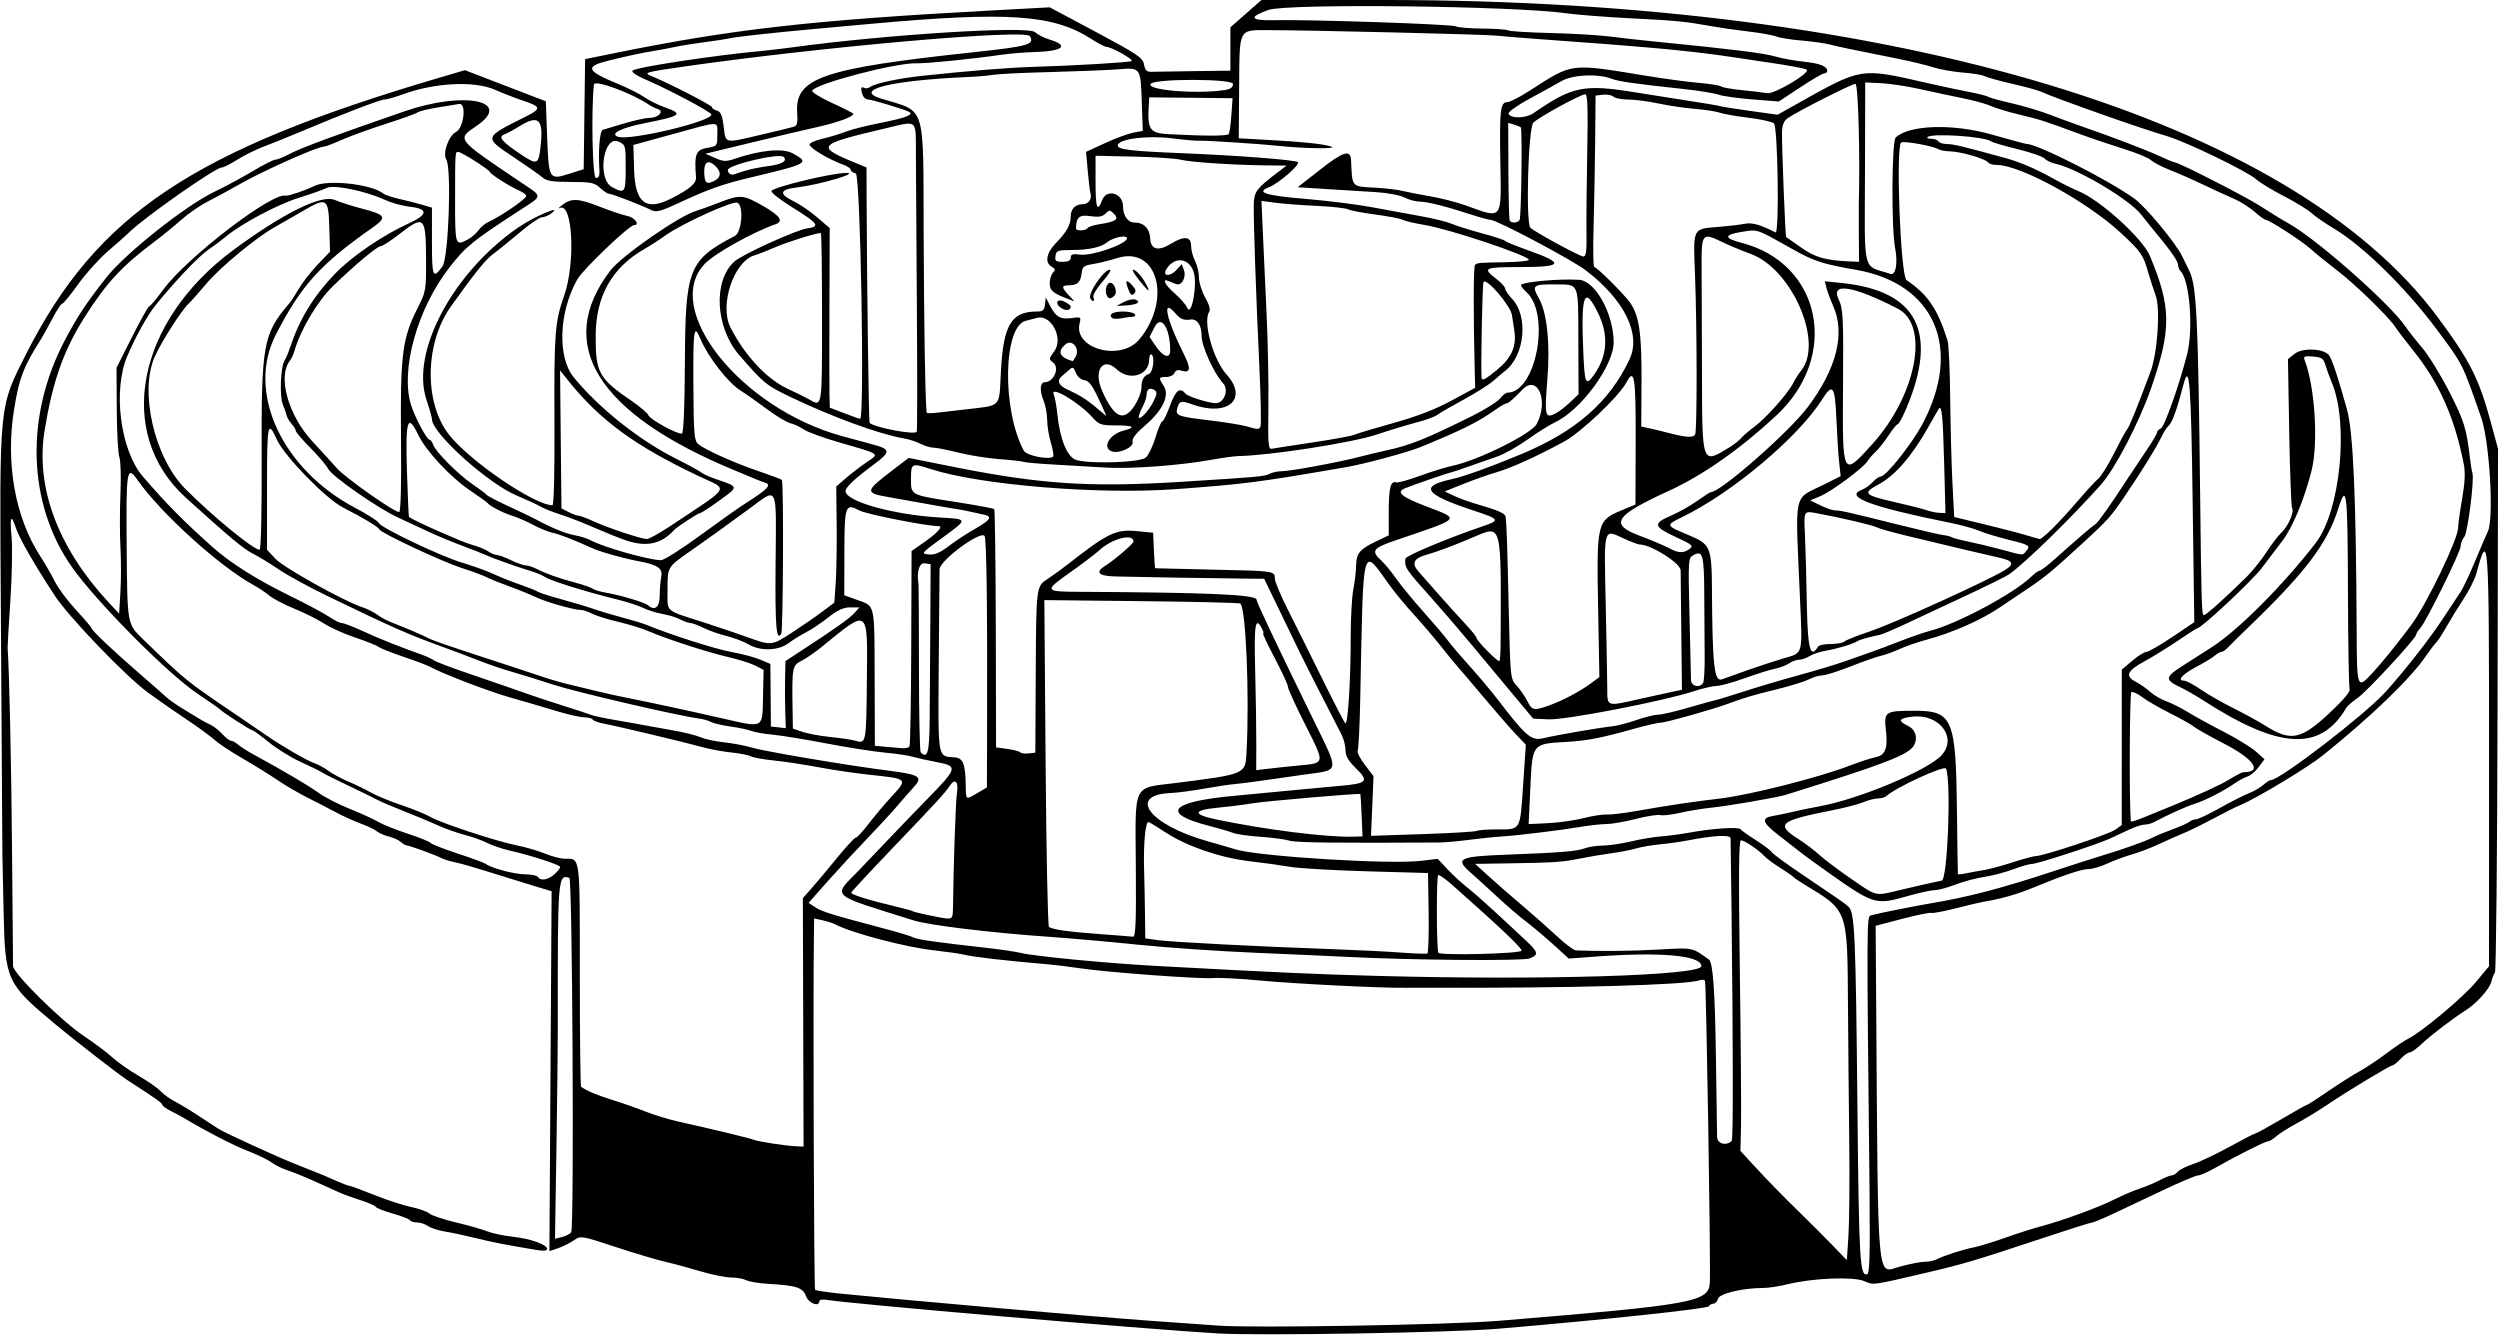<?xml version="1.0" encoding="UTF-8" standalone="no"?>
<svg xmlns:rdf="http://www.w3.org/1999/02/22-rdf-syntax-ns#" xmlns="http://www.w3.org/2000/svg" height="510" viewBox="0 0 955 510" width="955" version="1.1" xmlns:cc="http://creativecommons.org/ns#" xmlns:dc="http://purl.org/dc/elements/1.1/">
<path d="m465 509.36c-28.149-1.661-140.98-11.353-149.25-12.821-1.512-0.268-2.75-0.049-2.75 0.487 0 2.4-4.152 0.837-5.115-1.926-1.132-3.247-3.683-4.063-14.646-4.685-3.443-0.195-7.126-0.819-8.184-1.385-1.058-0.566-3.64-1.027-5.739-1.025-2.099 0.002-7.416-1.073-11.816-2.39-4.4-1.317-10.475-2.954-13.5-3.638-3.025-0.684-11.496-3.215-18.824-5.626-13.264-4.363-13.336-4.374-16-2.52-1.472 1.024-4.168 2.368-5.99 2.986l-3.313 1.123 0.422-68.747 0.422-68.747-7.608-2.289c-4.18-1.26-11.65-3.58-16.6-5.15-4.95-1.572-10.56-3.175-12.467-3.562-1.907-0.387-4.157-1.05-5-1.474-2.851-1.432-12.91-5.096-14.033-5.111-0.275-0.004-1.175-0.589-2-1.301-0.825-0.712-2.85-1.615-4.5-2.007-1.65-0.392-3.675-1.276-4.5-1.965-0.825-0.689-3.648-2.045-6.274-3.014-2.625-0.969-6.9-2.908-9.5-4.31-2.6-1.402-7.426-3.896-10.727-5.542-3.3-1.646-8.475-4.672-11.5-6.725s-9.106-5.819-13.513-8.369c-4.407-2.551-9.171-5.711-10.586-7.023-1.414-1.31-6.358-4.92-10.986-8.01s-11.114-7.61-14.414-10.04c-8.586-6.31-30.21-28.82-35.61-37.06-7.74-11.81-13.535-21.89-14.82-25.79-1.853-5.61-2.376-4.49-1.65 3.54 0.36 3.987 0.148 14.9-0.472 24.25s-1.092 17.45-1.05 18c0.637 8.252 1.433 44.862 1.706 78.5 0.19 23.375 0.356 42.746 0.371 43.047 0.138 2.901 18.43 20.962 27.095 26.754 4.163 2.783 9.071 6.462 10.906 8.177 1.835 1.714 6.307 4.852 9.937 6.972 3.63 2.12 7.439 4.782 8.464 5.915 1.026 1.133 3.502 2.914 5.504 3.957s6.283 3.648 9.514 5.788 6.377 4.199 6.99 4.575c3.031 1.857 23.066 11.011 30.115 13.759 4.4 1.715 8.9 3.509 10 3.986 1.1 0.477 3.643 1.589 5.651 2.47 2.008 0.881 3.977 1.602 4.376 1.602 0.399 0 4.622 1.559 9.384 3.465 4.763 1.905 11.118 3.981 14.124 4.613 3.006 0.631 6.16 1.759 7.011 2.506 0.85 0.747 5.429 2.28 10.175 3.407s10.125 2.659 11.954 3.403c1.829 0.744 6.136 1.658 9.57 2.03 6.86 0.742 13.254 3 13.254 4.679 0 0.7-1.396 0.839-4.003 0.398-7.492-1.266-8.497-1.443-13.497-2.375-2.75-0.513-7.7-1.613-11-2.444-3.3-0.831-8.025-1.831-10.5-2.221-2.475-0.39-5.388-1.329-6.473-2.085-1.08-0.76-2.96-1.38-4.18-1.38-1.22 0-2.458-0.387-2.75-0.861-0.293-0.473-3.229-1.617-6.526-2.543-3.297-0.925-6.239-2.078-6.539-2.563-0.299-0.485-2.902-1.625-5.783-2.535-2.881-0.91-6.588-2.263-8.238-3.007-1.65-0.744-5.925-2.677-9.5-4.296-3.575-1.619-8.159-3.476-10.188-4.127-2.028-0.651-4.728-1.981-6-2.955-1.28-0.97-5.47-3-9.32-4.51-5.73-2.25-15.437-7.26-24.5-12.65-0.825-0.49-2.962-1.63-4.75-2.54-1.788-0.9-3.25-1.97-3.25-2.37 0-0.66-2.415-2.36-13.516-9.54-3.033-1.96-20.717-15.67-27.341-21.2-18.65-15.56-19.198-16.74-19.766-42.65-0.552-25.12-0.475-20.09-0.573-37.65-0.045-7.98-0.268-43.75-0.497-79.5-0.499-77.85-0.71-75.72 9.525-95.99 27.121-53.7 63.635-78.095 158.72-106.04l9.047-2.659 15.453 5.944 15.453 5.944 0.5 13.602c0.597 16.234 0.758 16.506 8.367 14.107l5.594-1.763 0.269-21.03 0.269-21.03 11-2.239c45.43-9.244 75.68-12.661 145.24-16.404l21.241-1.143 17.759 9.477c15.83 8.448 17.814 9.789 18.269 12.35 0.388 2.188 1.044 2.856 2.75 2.801 1.232-0.039 8.54-0.152 16.24-0.25l14-0.179v-8.277-8.277l5.933-5.223 5.94-5.222 47.31 0.005c194.55 0.019 345.84 45.571 401.89 121.01 12.52 16.85 15.91 23.59 20.61 40.99l2.565 9.5-0.196 99.487c-0.108 54.718-0.55 99.943-0.984 100.5-0.433 0.557-1.058 2.147-1.387 3.534-0.643 2.706-5.601 8.258-9.676 10.838-4.942 3.128-13.564 9.704-16.903 12.891-1.872 1.788-3.932 3.25-4.577 3.25-0.645 0-2.229 1.125-3.521 2.5-1.292 1.375-2.694 2.5-3.116 2.5-0.933 0-17.207 9.833-25.107 15.171-3.148 2.127-8.323 5.27-11.5 6.985s-6.706 3.956-7.841 4.981-2.536 1.863-3.112 1.863c-1.065 0-11.996 5.509-20.516 10.34-2.58 1.47-5.35 2.67-6.15 2.67-0.801 0-6.79 2.523-13.308 5.608-6.518 3.084-15.086 7.134-19.039 9-3.954 1.866-7.637 3.392-8.185 3.392-0.548 0-10.363 3.12-21.812 6.934-21.985 7.323-27.903 9.076-40.815 12.089-21.883 5.106-20.659 4.94-24.469 3.326-4.169-1.765-19.875-1.101-29.175 1.234-3.104 0.779-7.343 1.417-9.418 1.417-7.774 0-16.66 2.133-17.18 4.125-0.27 1.032-1.075 1.875-1.79 1.875-0.715 0-1.45 0.438-1.633 0.973-0.319 0.932-40.187 5.19-80.333 8.58-18.03 1.522-91.409 2.755-107.5 1.806zm107.5-4.808c74.873-6.181 80.256-7.156 80.656-14.612 0.368-6.87-1.361-114.46-1.853-115.26-0.278-0.45-1.212-0.547-2.077-0.215-4.727 1.814-49.991 3.065-102.73 2.839-3.3-0.014-7.8-0.002-10 0.027-9.122 0.12-41.974-1.529-55.032-2.763-7.718-0.729-15.818-1.154-18-0.944-4.689 0.451-40.913-2.219-50.968-3.756-3.85-0.589-9.475-1.277-12.5-1.53-15.408-1.287-28.403-2.792-32-3.706-1.375-0.35-6.325-1.058-11-1.573-11.127-1.228-31.55-6.598-38.033-10.001-0.843-0.443-2.981-1.123-4.75-1.511l-3.21-0.71-0.093 6.829c-0.35 25.762 0.018 134.59 0.456 135.03 0.298 0.298 4.426 0.936 9.172 1.417 24.135 2.446 98.665 8.987 117.96 10.352 12.1 0.856 24.25 1.723 27 1.927 13.349 0.988 88.36-0.303 107-1.842zm141.71-45.135c-1.186-111.08-1.196-109.29 0.601-109.78 2.972-0.813 16.477-3.52 23.187-4.647 13.922-2.339 26.424-5.607 45.5-11.893 8.25-2.719 17.25-5.61 20-6.425 7.166-2.124 16.704-5.531 18.772-6.705 0.975-0.554 4.35-1.952 7.5-3.108s6.155-2.496 6.678-2.978c0.522-0.482 1.583-0.877 2.356-0.877 0.773 0 4.846-1.929 9.05-4.286 4.204-2.357 9.219-4.905 11.144-5.662 1.925-0.757 4.429-2.203 5.564-3.214 1.14-1.01 2.43-1.84 2.87-1.84 3.458 0 35.7-24.748 43.738-33.573 6.927-7.605 16.45-19.721 21.557-27.427 3.098-4.675 6.379-9.625 7.292-11 0.912-1.375 3.346-6.55 5.407-11.5s4.272-10.087 4.913-11.415c2.405-4.989 0.704-34.346-2.526-43.585-7.333-20.977-6.859-20.033-16.685-33.276-11.953-16.109-28.38-32.259-39.623-38.955-3.301-1.966-7.141-4.621-8.534-5.9-1.393-1.279-6.118-4.172-10.5-6.429-4.38-2.247-9.09-5.112-10.47-6.357-3.42-3.096-27.13-14.557-34.5-16.678-9.364-2.694-42.259-14.313-48-16.953-1.1-0.506-5.976-1.83-10.837-2.942-4.86-1.112-9.585-2.421-10.5-2.908-0.915-0.487-4.593-1.1-8.174-1.363-3.581-0.262-8.756-1.179-11.5-2.038-2.74-0.858-8.59-2.28-12.99-3.159-18.54-3.705-23.18-4.675-26.5-5.537-1.925-0.5-6.812-1.185-10.86-1.523-4.048-0.338-8.323-1.023-9.5-1.522-1.18-0.499-5.96-1.358-10.64-1.91s-10.98-1.453-14-2.003c-10.1-1.835-13.4-2.16-31-3.054-9.62-0.489-20.65-1.345-24.5-1.903-19.61-2.841-106.67-3.835-113.93-1.3-7.623 2.66-7.014 4.134 1.621 3.92 13.222-0.327 68.28 1.513 69.844 2.334 0.842 0.442 5.485 0.832 10.317 0.868 4.832 0.035 9.249 0.351 9.816 0.701 0.566 0.35 7.849 0.8 16.183 1 8.334 0.2 18.528 0.803 22.653 1.341 4.125 0.537 12.225 1.44 18 2.005 27.568 2.7 40.878 4.35 45 5.577 2.475 0.737 7.425 1.646 11 2.019 6.276 0.656 9 1.739 9 3.579 0 0.483-0.49 0.878-1.1 0.878-0.602 0-4.765 2.419-9.25 5.376l-8.155 5.376-10-0.781c-5.5-0.43-11.35-1.248-13-1.818-1.65-0.57-7.5-1.524-13-2.12-19.447-2.106-25.03-2.896-27.722-3.923-5.408-2.063-14.924-1.642-19.278 0.853-2.2 1.26-7.733 4.311-12.295 6.78-4.562 2.469-8.128 4.999-7.923 5.623 0.647 1.975 6.54 1.894 9.474-0.131 14.97-10.331 19.24-11.194 39.24-7.913 5.225 0.857 14.225 2.277 20 3.155 5.775 0.878 11.175 1.795 12 2.038 0.825 0.243 6.127 1.084 11.783 1.87l10.283 1.428 7.217-4.049c25.2-14.135 24.17-13.971 50.22-7.994 4.95 1.136 11.925 2.62 15.5 3.298 3.575 0.678 6.95 1.528 7.5 1.889 0.55 0.361 4.6 1.479 9 2.485s10.925 2.953 14.5 4.327c3.575 1.374 8.75 3.278 11.5 4.232 12.135 4.209 25.412 9.269 30.277 11.538 2.9 1.354 5.59 2.462 5.97 2.462 1.544 0 27.726 13.407 33.042 16.919 3.141 2.075 7.834 4.951 10.429 6.389 10.685 5.924 38.657 30.605 44.689 39.43 1.218 1.781 4.142 5.498 6.499 8.259 2.357 2.761 6.986 10.304 10.287 16.761 5.667 11.087 6.51 13.832 7.907 25.741 0.258 2.2 0.646 4.514 0.862 5.142 0.824 2.394-1.776 22.909-3.097 24.437-0.751 0.868-1.366 2.443-1.367 3.5-0.002 2.168-13.136 28.812-15.479 31.4-0.836 0.923-1.519 2.007-1.519 2.408 0 1.395-18.946 21.892-22.414 24.249-1.92 1.305-3.85 2.984-4.289 3.732-9.852 16.793-25.593 15.95-54.798-2.935-2.75-1.778-6.768-4.065-8.928-5.083-5.53-2.604-5.436-3.773 0.612-7.643 2.924-1.87 8.24-5.273 11.815-7.561 9.963-6.376 27.466-23.948 39.658-39.814 9.394-12.224 12.696-45.709 6.051-61.351-0.813-1.915-1.877-4.831-2.362-6.481-0.758-2.574-1.432-3.045-4.748-3.318-3.383-0.279-3.778-0.092-3.169 1.496 3.941 10.269 5.239 31.87 2.543 42.323-2.893 11.22-7.182 21.45-11.213 26.744-2.41 3.166-5.929 7.797-7.821 10.291-3.77 4.95-23.02 22.95-24.57 22.95-0.24 0-3.585 2.138-7.434 4.75s-9.572 6.147-12.718 7.855c-6.695 3.634-7.555 5.654-3.336 7.835 1.655 0.856 4.105 2.572 5.446 3.815s4.136 2.873 6.211 3.624c2.075 0.75 5.84 2.645 8.366 4.211 2.526 1.566 8.643 4.921 13.593 7.456 4.95 2.535 10.473 5.928 12.274 7.539l3.274 2.93-2.205 2.982c-1.213 1.64-3.136 3.271-4.274 3.624s-3.194 1.43-4.569 2.395c-4.36 3.058-11.363 6.668-15.5 7.99-3.475 1.11-9.983 4.037-15.736 7.077-0.955 0.505-2.558 0.917-3.562 0.917s-3.598 0.841-5.764 1.868c-2.16 1.04-5.51 2.59-7.43 3.46-5.25 2.37-27.7 9.68-29.75 9.68-0.98 0-4.25 0.934-7.267 2.075s-7.961 2.44-10.986 2.885c-3.025 0.445-7.969 1.761-10.986 2.925-3.017 1.163-6.51 2.115-7.763 2.115-1.252 0-5.524 0.9-9.494 2-14.217 3.94-13.041 4.346-37.046-12.793-1.766-1.261-4.336-3.186-5.711-4.277-1.375-1.092-4.862-3.811-7.75-6.042-6.066-4.688-6.556-6.453-2-7.206 1.788-0.295 5.275-1.021 7.75-1.612 2.475-0.591 6.956-1.515 9.957-2.054 15.059-2.701 41.67-13.848 46.793-19.601 5.996-6.734-0.93-15.826-11.174-14.671-5.237 0.59-5.759 1.581-1.825 3.46 2.958 1.413 3.974 4.582 2.404 7.494-1.93 3.578-10.981 7.069-49.12 18.948-3.159 0.984-21.882 4.218-28.034 4.842-3.575 0.363-9.083 1.26-12.24 1.995-3.157 0.734-6.55 1.123-7.539 0.865-0.989-0.259-5.156 0.396-9.26 1.455-4.104 1.059-9.174 1.943-11.267 1.964s-6.593 0.516-10 1.098c-7.426 1.27-24.62 3.356-30.194 3.662-2.2 0.121-7.6 0.681-12 1.245-4.4 0.564-9.575 1.035-11.5 1.046-40.15 0.243-54.879 0.062-57.416-0.705-1.696-0.513-6.733-1.179-11.194-1.481-4.461-0.301-9.186-0.984-10.5-1.518s-5.372-1.729-9.018-2.658c-18.692-4.761-14.932-9.241 9.629-11.473 6.05-0.55 15.725-1.468 21.5-2.039 5.775-0.572 14.191-1.357 18.702-1.744 10.583-0.909 11.37-1.747 6.296-6.702-2.929-2.861-4-4.719-4.005-6.952-0.003-1.676-0.709-4.397-1.567-6.047-5.156-9.907-13.933-27.203-16.493-32.5-0.93-1.925-4.238-8.77-7.35-15.211l-5.659-11.711-7.212-0.066c-12.38-0.114-43.939-0.638-49.962-0.829-6.234-0.198-7.46-1.636-3.5-4.104 3.369-2.101 10.75-8.404 10.75-9.182 0-3.327-8.207-1.227-13.155 3.367-1.46 1.356-6.298 5.032-10.75 8.17-10.377 7.313-10.277 7.556 3.155 7.624 49.17 0.251 67.75 1.071 67.75 2.991 0 0.955 7.154 16.072 21.51 45.451 10.292 21.063 10.517 19.466-3.01 21.348-4.4 0.612-11.6 1.638-16 2.279-4.4 0.641-9.35 1.269-11 1.396-1.65 0.127-6.825 0.905-11.5 1.728-4.675 0.824-10.313 1.566-12.529 1.65-17.188 0.653-8.39 12.251 14.029 18.495 3.3 0.919 8.025 2.295 10.5 3.057 8.776 2.703 58.892 5.804 70.742 4.377l6.464-0.778 3.647 3.896c2.006 2.143 5.447 5.317 7.647 7.055s6.925 5.88 10.5 9.206c3.575 3.326 8.637 8.033 11.25 10.459 5.504 5.113 5.741 5.994 2 7.454-2.607 1.017-45.901 0.636-69.75-0.615-4.95-0.26-20.475-0.955-34.5-1.544-14.025-0.59-34.275-1.975-45-3.079s-25.8-2.443-33.5-2.978c-22.845-1.586-46.465-4.433-52.5-6.33-32.834-10.315-31.038-8.645-20.75-19.297 3.987-4.128 9.207-9.593 11.599-12.143 2.392-2.55 8.805-9.201 14.25-14.778 11.807-12.094 11.961-12.696 3.651-14.268-3.438-0.65-7.6-1.576-9.25-2.058-1.65-0.482-6.375-1.18-10.5-1.552-4.125-0.372-14.25-1.964-22.5-3.537s-17.475-3.072-20.5-3.332c-3.025-0.26-6.625-0.898-8-1.418-1.375-0.52-4.975-1.279-8-1.686-3.025-0.407-6.329-1.176-7.342-1.709-1.013-0.533-3.038-1.122-4.5-1.308-7.811-0.996-47.044-10.106-55.658-12.923-5.5-1.799-12.7-4.034-16-4.966s-8.7-2.764-12-4.07-10.5-4.017-16-6.024c-12.031-4.391-17.518-6.826-42-18.643-7.15-3.451-15.7-8.11-19-10.354-3.3-2.244-7.757-4.964-9.905-6.045-3.618-1.822-8.75-6.103-25.603-21.358-27.15-24.57-18.875-67.36 18.314-94.741 19.056-14.032 33.526-21.164 38.556-19.013 1.997 0.854 6.556 2.313 10.131 3.242 9.508 2.471 10.017 3.349 4.276 7.372-20.002 14.016-27.236 22.037-36.947 40.966-11.242 21.911 2.349 51.351 30.545 66.164 4.605 2.42 8.596 4.974 8.867 5.677 0.691 1.787 23.305 12.569 31.759 15.143 3.85 1.172 8.575 2.825 10.5 3.673 6.277 2.765 7.436 3.229 12.5 5.001 2.75 0.962 5.45 2.065 6 2.45 0.55 0.385 4.6 1.681 9 2.88s10.025 2.889 12.5 3.755c2.475 0.866 7.425 2.34 11 3.274 3.575 0.935 7.625 2.169 9 2.743 8.627 3.6 26.565 9.327 32.5 10.376 3.85 0.68 8.753 1.978 10.896 2.884l3.896 1.647 0.104 11.948 0.1 11.96 2.845 0.326 2.845 0.326-0.21-6.326c-0.12-3.48-0.14-9.25-0.06-12.83l0.148-6.5 5.717-3.729c13.261-8.65 18.828-12.596 20.622-14.621l1.91-2.15h-3.524c-2.582 0-4.829 1.033-8.405 3.863-2.684 2.125-6.456 4.653-8.381 5.618-1.925 0.965-4.933 2.827-6.683 4.137-4.022 3.01-10.796 3.205-15.51 0.447-1.819-1.064-5.557-2.481-8.307-3.148-2.75-0.667-6.67-2.046-8.71-3.065s-4.291-1.855-5-1.859c-0.709-0.003-2.491-0.633-3.958-1.398s-4.52-1.705-6.784-2.087c-2.264-0.382-5.543-1.408-7.288-2.278-1.745-0.87-6.342-2.358-10.216-3.306-11.341-2.775-24.878-6.97-27.109-8.402-1.136-0.729-3.611-1.783-5.5-2.342-4.82-1.425-15.047-5.066-17.435-6.206-1.1-0.525-5.15-2.119-9-3.542s-9.7-3.865-13-5.426c-3.3-1.562-8.475-3.97-11.5-5.352-7.622-3.481-25.252-15.775-26.653-18.585-0.635-1.274-3.673-4.862-6.751-7.972-3.09-3.11-5.61-6.06-5.61-6.55 0-0.491-0.709-1.676-1.576-2.633-0.867-0.958-1.697-2.343-1.846-3.079-0.149-0.736-0.834-2.688-1.522-4.338-1.313-3.148-0.826-14.737 0.708-16.865 0.45-0.624 1.418-2.935 2.15-5.135 3.537-10.624 8.869-19.368 16.967-27.821 6.41-6.691 18.278-14.803 28.406-19.415 7.309-3.328 7.379-5.522 0.202-6.317-2.74-0.304-7.01-1.488-9.49-2.631-7.422-3.429-19.543-5.888-22.232-4.512-1.247 0.639-6.022 2.327-10.61 3.751-8.076 2.508-21.96 9.893-27.804 14.791-1.569 1.315-4.61 3.58-6.758 5.032-3.653 2.47-12.998 12.32-20.273 21.36-3.042 3.78-7.49 11.81-10.67 19.26-5.614 13.15-2.634 36.102 5.984 46.078 9.041 10.467 15.28 16.78 26.5 26.819 6.853 6.131 16.936 12.492 29.696 18.733 6.233 3.048 12.933 6.629 14.89 7.956 1.956 1.328 4.158 2.414 4.892 2.414 0.734 0 4.384 1.406 8.111 3.124 6.026 2.779 13.684 5.836 22.775 9.092 1.65 0.591 3.511 1.471 4.135 1.956 0.624 0.485 5.574 2.408 11 4.273 16.54 5.686 19.655 6.764 25.365 8.785 3.025 1.071 9.1 3.073 13.5 4.449s8.9 2.861 10 3.299c1.1 0.438 5.15 1.323 9 1.969 3.85 0.645 9.025 1.569 11.5 2.053 2.475 0.484 7.65 1.415 11.5 2.068 3.85 0.654 8.392 1.794 10.094 2.533 1.702 0.74 5.752 1.619 9 1.955 3.248 0.336 7.931 1.221 10.406 1.968 4.852 1.464 36.528 6.819 52 8.791 12.713 1.62 13.806 2.37 9.768 6.704-1.227 1.317-3.968 4.44-6.091 6.939-2.123 2.499-7.326 8.143-11.563 12.543-4.237 4.4-10.97 11.686-14.963 16.192l-7.259 8.192 2.586 1.694c2.557 1.676 6.593 2.924 25.973 8.033 5.473 1.443 10.648 3.005 11.5 3.471 1.498 0.819 8.108 1.763 28.048 4.005 5.225 0.587 11.075 1.453 13 1.923 5.355 1.308 33.435 3.991 52.463 5.011 48.312 2.592 59.511 3.095 83.729 3.758 63.111 1.729 124-0.119 123.78-3.757-0.249-4.143-15.679-5.481-41.175-3.57l-9.502 0.712-5.896-5.374c-3.27-2.95-7.94-6.89-10.42-8.76-2.475-1.868-7.433-6.124-11.019-9.458-3.585-3.334-8.243-7.576-10.349-9.426-5.813-5.106-4.103-5.986 12.886-6.629 21.452-0.812 27.871-1.324 30.863-2.461 1.512-0.575 4.632-1.052 6.934-1.06 2.302-0.008 7.11-0.715 10.685-1.57 3.575-0.855 8.75-1.722 11.5-1.925 2.75-0.204 7.7-0.866 11-1.471 8.662-1.59 18.722-2.258 19.409-1.288 0.325 0.459 2.96 2.333 5.855 4.165s5.595 3.868 6 4.525c0.405 0.657 5.237 4.231 10.737 7.942 16.056 10.834 16.918 11.433 18.636 12.957 2.422 2.148 2.776 10.076 3.447 77.166 0.583 58.236 0.933 64.176 3.735 63.24 0.88-0.294 1.109-7.271 0.895-27.311zm21.03 22.58c1.532 0 3.567-0.41 4.522-0.911 2.628-1.379 10.299-3.854 14.236-4.593 1.925-0.361 7.325-2.014 12-3.673s10.75-3.603 13.5-4.321c8.043-2.098 21.884-7.164 28.176-10.313 3.203-1.603 7.624-3.492 9.824-4.199 2.2-0.706 5.568-2.118 7.485-3.137s3.999-1.853 4.628-1.853 1.664-0.629 2.302-1.397c0.638-0.768 3.291-2.094 5.897-2.947 2.606-0.852 8.86-3.824 13.898-6.603 5.038-2.779 9.459-5.053 9.825-5.053 0.365 0 4.87-2.475 10.01-5.5 5.14-3.025 9.558-5.5 9.817-5.5 0.259 0 3.923-2.362 8.14-5.25s9.543-6.265 11.834-7.505c2.291-1.24 6.865-4.286 10.165-6.768 3.3-2.482 7.125-5.056 8.5-5.719 4.957-2.39 20.982-15.824 25.842-21.664l4.966-5.967 0.015-79.313c0.017-84.905-0.195-88.001-4.843-70.74-0.575 2.136-2.758 6.481-4.851 9.655s-5.074 8.021-6.626 10.771c-1.552 2.75-3.312 5.45-3.912 6-0.6 0.55-2.324 2.817-3.83 5.038-5.834 8.6-20.851 23.082-39.441 38.036-5.718 4.599-25.032 16.241-31.321 18.878-1.925 0.807-6.657 3.174-10.515 5.258-3.858 2.085-9.033 4.621-11.5 5.637-2.467 1.016-6.735 2.909-9.485 4.207s-7.25 3.01-10 3.806c-2.75 0.795-7.025 2.38-9.5 3.521s-5.641 2.085-7.035 2.097c-2.813 0.024-9.646 2.302-20.965 6.988-6.555 2.714-12.35 4.365-19.5 5.556-1.1 0.183-5.757 1.288-10.35 2.456-4.592 1.168-8.835 1.961-9.428 1.764-0.593-0.198-5.611 0.827-11.15 2.278l-10.072 2.637 0.222 31.922c0.748 107.51 0.13 100.75 8.986 98.294 3.71-1.03 8-1.87 9.53-1.87zm-28.834-46.5c-0.179-14.85-0.395-38.156-0.481-51.791-0.228-36.404-0.005-35.781-16.427-45.69-2.2-1.327-4.225-2.707-4.5-3.067-0.275-0.359-2.525-1.916-5-3.46s-5.175-3.545-6-4.447c-2.153-2.354-7.611-6.045-8.939-6.045-0.835 0-0.951 13.012-0.445 49.75 0.377 27.362 0.581 54.055 0.455 59.316l-0.231 9.566 4.83 5.254c5.932 6.452 11.205 11.85 18.923 19.374 3.249 3.168 8.383 8.313 11.408 11.435l5.5 5.676 0.616-9.435c0.34-5.18 0.47-21.58 0.29-36.43zm-488.2 35.17c1.157-1.864 0.462-134.95-0.706-135.32-4.401-1.395-4.481-0.37-4.417 56.651 0.008 7.425-0.231 28.736-0.531 47.358l-0.546 33.858 2.737-0.687c1.506-0.378 3.064-1.214 3.464-1.858zm88.624-80.128-0.141-47.457 3.405-3.837c1.873-2.11 6.224-7.305 9.668-11.543 3.445-4.238 6.653-7.706 7.13-7.706 0.477 0 2.675-2.362 4.886-5.25s6.087-7.5 8.616-10.25c6.506-7.076 6.618-6.959-8.243-8.54-5.32-0.55-14.16-1.86-19.66-2.9-5.5-1.034-13.15-2.19-17-2.57-3.85-0.379-7.74-1.084-8.645-1.566-0.905-0.482-4.28-1.146-7.5-1.477-3.22-0.331-8.105-1.228-10.855-1.995-6.749-1.882-33.08-8.155-37.761-8.997-2.069-0.372-4.008-1.075-4.309-1.563-0.3-0.48-1.78-0.88-3.29-0.88-1.508 0-6.544-1.16-11.191-2.578s-12.274-3.65-16.949-4.961c-7.895-2.213-25.985-9.122-30.442-11.627-1.068-0.6-5.734-2.373-10.37-3.94s-8.944-3.277-9.575-3.8c-0.631-0.523-4.614-2.116-8.853-3.539-4.239-1.423-9.631-3.847-11.983-5.386-2.352-1.539-7.427-4.077-11.277-5.64-3.85-1.562-8.125-3.79-9.5-4.95s-4.075-2.969-6-4.019c-13.12-7.157-35.531-27.452-44.576-40.366-3.95-5.639-4.271-3.601-4.027 25.556 0.252 30.065 0.154 29.511 6.283 35.454 16.174 15.682 16.43 15.89 34.82 28.314 4.4 2.973 9.8 6.66 12 8.194 6.016 4.195 16.009 9.999 18.656 10.836 1.289 0.408 3.694 1.72 5.344 2.916s5.025 3.016 7.5 4.045c2.475 1.029 6.31 2.893 8.523 4.143 2.213 1.25 7.542 3.455 11.842 4.899 4.301 1.444 9.24 3.455 10.977 4.468 4.067 2.372 25.382 9.391 33.158 10.919 3.3 0.648 8.108 2.053 10.685 3.121 2.577 1.068 5.952 1.949 7.5 1.957 6.086 0.033 5.815-2.037 5.815 44.364 0 23.349 0.225 42.603 0.5 42.786 2.553 1.705 6.033 3.167 11.745 4.933 3.715 1.149 9.455 3.159 12.755 4.467 3.3 1.308 8.925 3.032 12.5 3.832 14.055 3.144 27.573 6.405 29 6.996 1.706 0.707 12.123 2.301 16.235 2.484l2.74 0.12-0.14-47.46zm354.68 45.281c0.578-0.578 0.562-31.909-0.043-86.325-0.171-15.4-0.346-28.574-0.388-29.276-0.085-1.412-6.298-1.112-16.077 0.776-3.025 0.584-7.975 1.289-11 1.567-3.025 0.278-7.075 0.972-9 1.543-1.925 0.571-6.2 1.401-9.5 1.845-3.3 0.443-8.7 1.356-12 2.028-6.705 1.365-9.585 1.558-27.5 1.833l-12.5 0.192 5 4.565c2.75 2.511 8.547 7.571 12.882 11.246 4.335 3.675 10.409 9.043 13.496 11.931 3.088 2.888 6.291 5.278 7.118 5.312 9.248 0.379 21.748 0.246 31.854-0.339 12.985-0.752 12.455-0.861 18.987 3.874 1.5 1.087 2.292 12.061 2.629 36.403 0.217 15.675 0.425 29.753 0.464 31.284 0.067 2.667 3.503 3.616 5.579 1.54zm-115.77-87.12-0.24-15.2-23.33-0.66c-12.833-0.362-26.108-1.142-29.5-1.734-3.39-0.59-10.22-1.54-15.17-2.1-11.18-1.28-24.08-5.68-32.16-10.97-3.38-2.22-6.37-4.04-6.64-4.04-1.136 0-1.919 8.225-1.668 17.5 0.149 5.5 0.315 13.816 0.367 18.48l0.096 8.48 5 0.691c5.271 0.728 38.717 2.452 66.5 3.428 9.075 0.319 20.775 0.901 26 1.294 5.225 0.393 9.834 0.558 10.241 0.367 0.408-0.191 0.633-7.186 0.5-15.544zm35.459 14.503c0.634-0.634-7.553-8.426-26.344-25.075-2.716-2.406-5.177-4.137-5.468-3.846-0.726 0.726-0.648 28.491 0.083 29.675 0.678 1.097 30.59 0.386 31.73-0.754zm-147.31-32.05c-0.23-32.46-1.42-29.94 15.11-32.03 26.684-3.377 26.73-3.396 27.158-11.304 1.215-22.42-0.268-56.803-2.47-57.305-1.203-0.274-18.514-0.672-38.467-0.884l-36.28-0.386 0.48 62.032c0.264 34.117 0.84 62.368 1.28 62.778 1.086 1.014 7.746 1.946 20.299 2.839 5.775 0.411 11.08 0.829 11.789 0.93 1.029 0.146 1.251-5.24 1.1-26.67zm-69.84 15.6c0.175-16.204 1.023-40.857 1.511-43.897 0.7-4.364-0.761-5.709-2.818-2.594-1.821 2.758-4.412 5.576-22.738 24.731-7.975 8.336-14.63 15.514-14.789 15.95-0.277 0.761 6.069 2.748 17.789 5.568 3.025 0.728 5.5 1.405 5.5 1.504 0 0.344 11.012 2.712 13.25 2.849 1.996 0.122 2.255-0.343 2.296-4.112zm361.95-6.8c5.462-1.321 13.274-3.086 15.75-3.557 2.231-0.425 3.667-37.533 1.656-42.775-0.543-1.416-19.248 7.185-22.856 10.509-0.522 0.482-1.93 0.876-3.128 0.876-1.198 0-3.716 0.643-5.596 1.428-1.88 0.786-7.223 2.178-11.872 3.094-20.425 4.024-21.886 5.315-12.661 11.181 2.314 1.471 5.782 4.112 7.707 5.868s7.55 5.977 12.5 9.381c9.616 6.612 8.597 6.391 18.5 3.995zm-514.19-5.99c1.21-1.12 2.19-2.37 2.19-2.78 0-0.793-11.297-4.452-19.5-6.316-2.75-0.625-6.575-1.935-8.5-2.911s-5.75-2.341-8.5-3.033c-2.75-0.692-7.25-2.287-10-3.544s-8.595-3.695-12.989-5.417c-4.394-1.722-9.119-3.743-10.5-4.492-1.381-0.749-6.336-3.171-11.011-5.384-4.675-2.213-9.175-4.473-10-5.022-0.825-0.55-4.466-2.339-8.091-3.977-3.625-1.638-9.107-5.027-12.183-7.532-3.079-2.5-5.887-4.55-6.243-4.55-0.719 0-11.696-7.07-12.487-8.05-0.275-0.33-4.1-3.01-8.5-5.94-11.445-7.63-38.839-35.27-48.131-48.56-16.858-24.11-17.865-57.52-2.606-86.45 4.848-9.19 7.694-13.51 15.563-23.63 7.296-9.386 30.297-27.689 41.663-33.154 4.131-1.987 10.742-5.548 14.691-7.914 3.95-2.366 7.78-4.302 8.51-4.302 0.734 0 3.128-0.963 5.32-2.141 4.276-2.297 17.257-7.116 44.028-16.345 22.87-7.884 41.705-4.011 27.427 5.639-7.552 5.104-7.796 4.794 16.78 21.323 8.781 5.906 8.782 5.019-0.005 10.74-18.422 11.994-20.667 13.81-26.923 21.783-12.384 15.783-19.006 39.503-14.751 52.836 1.5 4.7 6.014 13.164 7.02 13.164 0.426 0 1.028 0.8 1.338 1.778 0.85 2.679 9.525 11.411 15.122 15.221 2.722 1.853 5.174 3.693 5.449 4.09 0.275 0.397 4.1 2.382 8.5 4.412s8.899 4.183 9.999 4.784c5.978 3.268 11.444 5.516 14.982 6.164 2.19 0.401 4.89 1.238 6 1.86 4.695 2.632 22.417 7.668 27.041 7.684 1.112 0.004 7.862-4.272 15-9.502s14.928-10.742 17.312-12.25c8.203-5.188 9.983-6.989 7.666-7.759-1.1-0.365-2.9-1.049-4-1.52-1.1-0.471-4.475-1.876-7.5-3.124-52.846-21.794-69.387-48.232-47.847-76.475 4.282-5.615 26.368-20.963 32.847-22.827 1.375-0.395 5.277-1.803 8.671-3.128 8.102-3.164 9.262-3.074 16.874 1.304 6.507 3.743 7.926 5.84 4.706 6.956-8.61 2.984-23.196 11.132-26.982 15.072-16.545 17.22 13.545 55.13 52.232 65.808 3.3 0.911 8.588 2.347 11.75 3.192 7.079 1.891 7.139 2.818 0.5 7.741-7.227 5.359-10.75 8.671-10.75 10.107 0 3.98 18.334 9.095 36.25 10.113 10.666 0.606 10.657 0.493 0.59 7.842-7.918 5.779-8.069 5.966-5.083 6.264 2.266 0.226 4.265-0.599 7.582-3.132 2.478-1.891 7.016-4.875 10.084-6.63 6.039-3.455 6.83-4.753 3.328-5.463-1.238-0.251-3.6-0.771-5.25-1.157-1.65-0.385-4.125-0.85-5.5-1.034-1.375-0.184-6.325-1.035-11-1.892-4.675-0.857-11.167-2.017-14.427-2.579-9.376-1.615-9.283-2.179 1.738-10.571l5.811-4.425 17.189 3.437c33.127 6.624 51.971 7.864 86.689 5.708 29.797-1.851 32.116-2.06 34.002-3.07 1.027-0.55 3.134-0.996 4.683-0.991 3.19 0.009 22.259-3.532 29.816-5.537 2.75-0.729 7.475-1.861 10.5-2.514 8.736-1.887 14.874-4.364 32.355-13.054 4.87-2.421 9.66-5.415 10.644-6.652 0.984-1.238 2.252-2.25 2.817-2.25 10.952 0 16.633-29.948 7.286-38.407-1.15-1.03-2.1-2.23-2.1-2.66 0-1.199 14.707-2.549 22.235-2.042 6.161 0.416 13.071 12.829 13.195 23.704 0.103 9.013-12.559 26.239-22.701 30.882-1.776 0.813-6.372 3.706-10.213 6.428-3.841 2.722-9.016 5.63-11.5 6.461-2.484 0.831-7.216 2.486-10.516 3.678-3.3 1.192-6.675 2.316-7.5 2.498-1.537 0.34-14.105 4.688-17.25 5.968-3.606 1.468-1.465 3.284 8.25 6.998 12.911 4.936 13.502 4.27-11.25 12.683-9.419 3.201-10.162 4.155-6.144 7.893 1.433 1.333 4.007 4.449 5.718 6.924 1.712 2.475 6.524 8.325 10.693 13 4.17 4.675 8.266 9.498 9.103 10.717 0.837 1.219 4.477 5.494 8.089 9.5 3.612 4.006 8.63 9.983 11.151 13.283 10.497 13.74 12.659 15.569 17.139 14.496 5.042-1.207 21.949-4.123 26.23-4.524 1.777-0.166 5.941-1.241 9.254-2.387s7.096-2.085 8.408-2.085c1.311 0 6.372-1.164 11.246-2.587s9.656-2.748 10.626-2.945c0.97-0.197 5.92-1.712 11-3.367s14.411-4.42 20.736-6.145c6.325-1.725 14.425-4.167 18-5.428s8.075-2.849 10-3.53c1.925-0.681 6.95-2.573 11.167-4.205 4.217-1.632 9.167-3.338 11-3.792 10.134-2.509 32.179-14.278 38.719-20.669 1.312-1.283 2.77-2.332 3.239-2.332 0.469 0 3.239-2.138 6.156-4.75 7.689-6.888 13.965-12.277 15.212-13.064 1.02-0.644 6.146-7.921 12.808-18.186 1.607-2.475 4.671-7.066 6.809-10.201 2.139-3.136 3.889-6.125 3.889-6.643 0-0.518 0.652-1.192 1.448-1.498 1.332-0.511 6.907-16.221 9.992-28.158 2.491-9.637 1.057-28.402-2.437-31.896-0.56-0.55-1.01-1.75-1.01-2.68 0-0.923-2.587-4.821-5.75-8.664s-6.875-8.444-8.25-10.226c-4.502-5.834-24.378-17.639-32.821-19.493-1.672-0.367-3.538-1.268-4.147-2.001-0.608-0.733-5.252-2.342-10.319-3.575-5.06-1.231-9.66-2.585-10.21-3.007-2.4-1.844-22.61-3.178-24.19-1.597-0.35 0.354 0.31 0.643 1.46 0.643 1.159 0 2.386 0.45 2.726 1 0.34 0.55 1.829 1.008 3.309 1.017 2.457 0.016 5.907 0.843 22.191 5.321 5.924 1.629 11.583 4.088 19.5 8.475 2.75 1.524 6.575 3.41 8.5 4.192 8.259 3.356 24.429 17.997 27.237 24.663 8.257 19.602 8.327 28.14 0.413 50.832-4.512 12.937-13.699 30.58-19.062 36.605-11.384 12.789-29.034 30.022-35.089 34.26-1.101 0.77-8.751 4.554-17 8.407-8.249 3.853-18.544 8.668-22.878 10.7-4.334 2.031-8.609 3.839-9.5 4.017-4.069 0.813-7.705 1.843-8.62 2.441-1.631 1.066-7.71 2.901-12 3.623-2.2 0.37-4.997 1.297-6.215 2.06-1.218 0.763-3.03 1.388-4.027 1.388-0.997 0-2.7 0.618-3.785 1.372-1.085 0.755-3.547 1.692-5.473 2.083-1.925 0.391-7.133 2.023-11.572 3.628-4.44 1.605-9.219 2.917-10.62 2.917-1.401 0-5.418 0.938-8.928 2.084-11.538 3.769-48.873 10.989-55.286 10.69l-5.9-0.27-8.1-9.7c-4.45-5.34-11.69-14.03-16.09-19.32-4.4-5.28-10.92-12.87-14.5-16.86-10.14-11.31-10.48-11.82-10.12-15.26 0.111-1.066 16.689-8.011 29.118-12.197 7.213-2.43 7.021-2.822-3-6.12-18.854-6.206-21.023-9.287-8.459-12.016 4.742-1.03 14.635-4.585 26.459-9.508 21.015-8.75 33.745-19.87 41.479-36.234 4.531-9.587-1.885-22.693-16.638-33.987-5.27-4.043-34.04-19.3-36.37-19.3-0.664 0-4.077-0.936-7.587-2.08-9.77-3.184-16.701-4.92-19.679-4.926-1.486-0.003-4.051-0.713-5.701-1.577-1.656-0.867-6.584-1.785-11-2.049-4.4-0.263-12.898-0.791-18.885-1.173l-10.89-0.695 8.72-6.824c8.843-6.921 11.455-7.696 11.659-3.457 0.505 10.51 0.009 9.941 9.105 10.455 4.007 0.227 8.861 0.805 10.786 1.286 1.925 0.481 6.65 1.401 10.5 2.044s9.925 2.214 13.5 3.49c14.254 5.089 13.522 6.045 13.13-17.178-0.33-19.408 0.03-22.316 2.71-22.316 0.939 0 4.846-2.021 8.683-4.492 16.41-10.567 14.97-10.387 44.48-5.549 6.875 1.127 15.875 2.333 20 2.679 4.125 0.346 7.95 0.965 8.5 1.374 0.55 0.409 4.15 1.043 8 1.408 3.85 0.365 8.128 0.881 9.507 1.148 2.727 0.526 16.888-7.897 15.117-8.992-0.833-0.515-8.096-1.836-16.624-3.024-1.65-0.23-6.15-0.909-10-1.509-10.114-1.577-22.286-2.962-36-4.099-12.079-1.001-13.864-1.137-38.5-2.937-7.425-0.543-15.3-1.184-17.5-1.426-4.193-0.46-71.69-2.08-86.701-2.081-11.861-0.001-11.271-1.132-11.444 21.959l-0.145 19.36 9.645 0.525c15.028 0.818 22.386 1.571 25.645 2.623 3.006 0.971-10.435 0.8-20-0.255-6.597-0.727-28.888-2.169-30.5-1.973-0.825 0.1-5.445-0.31-10.267-0.912-9.69-1.208-20.74 0.251-20.74 2.737 0 1.544 5.033 2.148 24.5 2.938 21.022 0.854 42.699 2.51 44.256 3.381 1.331 0.745-7.322 8.245-11.254 9.754-4.792 1.839-0.772 3.08 13.903 4.291 8.473 0.7 20.061 2.148 25.75 3.218 5.689 1.071 14.151 2.624 18.805 3.453 4.653 0.829 9.828 2.106 11.5 2.839s6.864 2.367 11.539 3.631c4.675 1.264 8.725 2.589 9 2.944 0.275 0.356 4.1 1.924 8.5 3.485 14.436 5.122 13.787 6.501-3.059 6.501-13.46 0-14.243 0.388-8.941 4.432 1.925 1.468 3.5 3.185 3.5 3.814 0 0.629 1.177 2.373 2.615 3.874 6.325 6.601 4.888 21.724-2.615 27.519-0.825 0.637-2.85 2.35-4.5 3.806s-6.825 4.722-11.5 7.258-9.175 5.146-10 5.8c-0.825 0.655-4.425 1.957-8 2.895-3.575 0.937-10.325 2.99-15 4.56-9.334 3.136-41.051 8.071-53 8.246-1.375 0.02-5.875 0.642-10 1.382-12.632 2.266-31.254 3.619-41.121 2.988-5.16-0.34-13.88-0.85-19.38-1.14-5.5-0.296-10.622-0.748-11.382-1.006-0.76-0.258-5.035-0.741-9.5-1.073-4.465-0.332-11.453-1.449-15.528-2.481-4.075-1.032-8.351-1.879-9.5-1.883-1.149-0.003-3.347-0.662-4.882-1.463-1.536-0.801-4.461-1.743-6.5-2.093-9.368-1.609-27.418-8.208-43.25-15.814-9.29-4.463-10.124-5.144-19.508-15.938-9.207-10.59-10.121-28.506-1.83-35.852 3.032-2.686 23.538-12.014 27.667-12.585 5.2-0.719 4.427-1.823-5.668-8.095-4.94-3.07-8.365-5.81-7.875-6.3 1.616-1.616 22.212-6.583 28.205-6.802 6.268-0.229-9.359 4.419-18.7 5.562-6.458 0.79-6.774 2.461-1 5.284 2.337 1.143 6.38 3.911 8.983 6.152l4.733 4.074-0.106 29.687c-0.058 16.328-0.05 31.762 0.017 34.298l0.123 4.611 5.589 2.139c3.074 1.176 5.769 2.139 5.99 2.139 1.775 0 0.142-93.26-1.642-93.727-1.07-0.277-1.94-0.914-1.94-1.413 0-0.499-1.238-1.36-2.75-1.913-5.571-2.036-12.466-6.092-12.981-7.638-0.2-0.601 2.005-1.64 4.934-2.324 2.913-0.681 6.871-1.882 8.796-2.67 1.925-0.787 7.992-2.319 13.481-3.404 9.501-1.877 12.707-3.106 10.856-4.162-1.61-0.917-14.27-4.748-15.69-4.748-0.789 0-1.707-0.712-2.041-1.582-0.916-2.387-0.731-3.613 0.437-2.891 0.574 0.355 1.587 0.241 2.25-0.253 1.935-1.44 10.923-3.363 20.413-4.367 18.018-1.906 33.056-3.118 41.793-3.368 15.518-0.444 36.965-1.71 37.811-2.232 0.89-0.549-7.432-5.259-9.515-5.386-0.72-0.043-3.32-1.388-5.8-2.989-14.57-9.427-31.78-10.612-84.5-5.819-6.05 0.55-15.28 1.388-20.5 1.862-16.333 1.482-30.4 3.022-32.963 3.607-1.354 0.309-5.629 0.967-9.5 1.461s-9.214 1.355-11.874 1.914c-2.66 0.558-6.26 1.236-8 1.506-4.095 0.635-10.777 2.075-17.6 3.792-8.686 2.186-7.96 3.839 3.818 8.696 3.958 1.632 8.566 3.943 10.242 5.136 1.676 1.193 5.146 2.921 7.712 3.838 7.433 2.659 6.659 3.285-7.583 6.128-9 1.796-13.336 3.977-10.251 5.156 4.454 1.702 36.581-5.965 35.727-8.527-0.364-1.092-16.665-9.716-25.598-13.541-3.092-1.324-4.997-2.674-4.49-3.18 1.291-1.291 31.585-5.898 49.361-7.507 2.475-0.224 7.875-0.866 12-1.426 36.211-4.92 89.917-8.254 92.432-5.739 0.911 0.911 3.437 2.19 5.612 2.842 7.675 2.3 4.88 4.495-6.045 4.748-3.575 0.083-9.425 0.58-13 1.104-10.378 1.523-28.205 3.308-31.818 3.185-7.99-0.272-39.037 7.896-39.904 10.499-0.188 0.564 3.273 2.678 7.69 4.697s8.032 3.877 8.032 4.128c0 1.08-6.08 3.315-13.5 4.965-4.4 0.978-15.875 3.685-25.5 6.015l-17.5 4.237 3.675 1.627c3.165 1.402 4.205 1.446 7.5 0.317 9.774-3.349 18.351-4.158 22.142-2.09 6.659 3.633 6.08 3.962-16.317 9.284-10.336 2.456-16.014 4.467-26.714 9.461-7.428 3.467-9.052 3.898-11 2.92-3.68-1.845-15.04-6.23-16.15-6.23-0.557 0-2.091-1.012-3.409-2.25-2.11-1.982-3.445-2.25-11.209-2.25-6.774 0-9.243-0.382-10.669-1.65-1.02-0.907-6.018-4.424-11.105-7.814-11.491-7.658-11.561-7.419 4.537-15.465 6.152-3.075 6.03-3.807-1.029-6.152-2.87-0.953-7.663-2.814-10.651-4.136-7.83-3.463-22.96-2.724-35.102 1.714-3.012 1.101-6.158 1.997-6.991 1.991-1.578-0.011-16.067 5.533-31.514 12.059-4.95 2.091-11.497 4.734-14.549 5.874-3.051 1.139-7.679 3.423-10.284 5.075-2.604 1.651-5.298 3.003-5.985 3.003-2.403 0-29.947 19.346-35.53 24.955-0.908 0.912-4.414 4.02-7.791 6.906s-8.536 8.598-11.465 12.693c-2.929 4.095-5.672 7.446-6.096 7.446s-2.131 2.587-3.793 5.75-3.581 6.633-4.264 7.712c-6.796 10.735-8.333 14.724-10.31 26.765-3.37 20.521 0.35 41.457 9.998 56.273 1.791 2.75 4.261 7.048 5.49 9.55s4.899 7.43 8.157 10.95c3.257 3.52 5.922 6.67 5.922 6.99 0 0.786 8.527 8.84 18.476 17.452 4.413 3.82 8.922 7.782 10.02 8.804 1.098 1.022 4.023 3.081 6.5 4.574 2.477 1.494 5.404 3.271 6.504 3.949 1.1 0.678 2.9 1.634 4 2.124 1.1 0.49 3.091 2.064 4.424 3.498 1.333 1.433 2.873 2.606 3.421 2.606 0.548 0 1.707 0.634 2.576 1.409 0.868 0.775 3.604 2.517 6.079 3.87 12.058 6.594 20.889 11.803 24.696 14.566 2.308 1.675 7.701 4.449 11.986 6.165 4.284 1.716 9.146 3.934 10.804 4.931 1.658 0.996 6.722 3.028 11.254 4.514 4.532 1.487 8.47 3.076 8.752 3.532 0.282 0.456 4.899 2.27 10.26 4.03 5.361 1.76 10.198 3.538 10.748 3.95 2.213 1.659 11.112 4.033 15.119 4.033 2.345 0 4.541 0.45 4.881 1 1.008 1.631 3.968 1.144 6.311-1.039zm27.19-127.58c-2.475-0.839-7.875-3.009-12-4.822s-9.975-4.087-13-5.054c-3.025-0.967-6.4-2.311-7.5-2.988-1.1-0.677-5.211-2.579-9.136-4.227-11.04-4.64-32.36-23.85-32.36-29.16 0-0.654-0.933-3.96-2.074-7.346-6.16-18.26 10.04-48.7 35.07-65.913 6.09-4.186 17.48-9.016 12.56-5.324-1.07 0.802-2.67 1.457-3.56 1.457-0.888 0-4.662 2.587-8.386 5.75s-8.312 6.875-10.194 8.25c-2.922 2.134-6.838 6.99-16.129 20-10.06 14.085-10.377 36.887-0.684 49.15 7.941 10.048 32.616 26.85 39.431 26.85 0.557 0 0.866-12.726 0.771-31.75-0.17-34.038 0.148-38.198 3.692-48.284 4.452-12.667 3.259-36.014-1.711-33.478-0.712 0.363-0.394-0.068 0.706-0.957 3.598-2.91 6.247-2.855 14.256 0.294 4.259 1.675 9.206 3.335 10.994 3.689 2.77 0.551 4.84 3.486 2.46 3.486-1.833 0-19.464 16.838-21.627 20.655-7.13 12.583-7.744 29.792-1.34 37.57 9.799 11.902 25.173 24.09 39.262 31.128 4.4 2.198 8.675 4.535 9.5 5.193 0.825 0.658 3.857 1.964 6.738 2.901 6.622 2.155 6.906 2.694 2.973 5.633-4.861 3.632-9.742 6.919-10.277 6.919-0.752 0-8.824 5.265-9.934 6.479-4.948 5.413-10.552 6.595-18.5 3.899zm17-5.387c23.688-15.775 22.438-13.667 11.25-18.959-24.83-11.744-38.097-21.474-50.526-37.053l-2.776-3.48 0.265 26.348 0.265 26.348 2.711 1.402c1.491 0.771 3.208 1.402 3.816 1.402 0.607 0 3.217 0.975 5.8 2.167 5.209 2.404 17.859 6.629 20.195 6.745 0.825 0.041 4.875-2.173 9-4.92zm502 131.34c1.925-0.296 6.814-1.617 10.864-2.936 4.05-1.31 8.05-2.39 8.89-2.39 2.87 0 27.75-8.27 30.25-10.05l2.5-1.786 0.007-29.688 0.007-29.688 3.993-3.377c2.196-1.857 4.636-3.384 5.423-3.392 0.787-0.008 5.223-2.564 9.857-5.68l8.427-5.665-0.633-46.561c-0.618-45.423-1.234-53.028-3.564-43.986-2.274 8.826-4.274 14.402-5.527 15.412-0.706 0.569-2.011 2.594-2.901 4.5-1.841 3.946-7.92 13.71-14.738 23.674-4.542 6.636-6.049 8.308-14.456 16.025-12.367 11.352-15.165 13.681-21.65 18.02-3.902 2.611-8.703 5.838-10.67 7.171-7.445 5.046-18.457 9.873-28.889 12.663-2.922 0.781-7.213 2.286-9.535 3.344-2.322 1.058-5.556 2.222-7.187 2.587-1.631 0.365-6.853 2.198-11.604 4.073-4.752 1.875-9.611 3.409-10.8 3.409-1.188 0-3.48 0.683-5.093 1.517-1.613 0.834-7.328 2.592-12.7 3.905-8.743 2.138-11.777 3.045-18.767 5.611-5.59 2.052-23.244 7.005-24.904 6.987-1.047-0.011-5.772 1.065-10.5 2.391-12.468 3.498-17.729 4.521-25.596 4.978-13.39 0.778-13.118 0.422-13.95 18.262l-0.613 13.152 7.519-0.371c4.135-0.204 10.209-1.068 13.497-1.92 3.288-0.852 7.231-1.465 8.763-1.363 1.531 0.102 6.834-0.537 11.784-1.422 10.997-1.964 21.562-3.54 31.5-4.699 11.336-1.321 37.645-7.982 49.5-12.531 3.85-1.478 8.25-2.922 9.778-3.209 3.902-0.735 4.933-3.299 4.142-10.295-0.813-7.187-0.366-7.493 10.966-7.493 14.506 0 15.761 2.952 16.162 38 0.151 13.2 0.315 24.169 0.364 24.375 0.049 0.206 1.552 0.065 3.339-0.314 1.788-0.379 4.825-0.931 6.75-1.227zm-237.85-20.83c-0.184-4.4-0.404-8.074-0.49-8.165-0.379-0.398-36.355 2.697-41.475 3.568-3.125 0.532-8.944 1.267-12.931 1.633-9.639 0.886-9.85 2.563-0.567 4.508 18.691 3.916 42.194 6.864 52.307 6.56l3.49-0.105-0.334-8zm44.023 5.895c0.509-0.314 3.979-0.572 7.711-0.572 9.161 0 8.758 0.683 9.943-16.824l1.05-15.5-3.8-4c-2.09-2.2-7.76-8.718-12.601-14.485-4.841-5.767-9.29-10.995-9.887-11.618-0.597-0.623-3.336-3.971-6.086-7.441-2.75-3.47-7.504-9.042-10.565-12.382-3.061-3.34-7.182-8.323-9.159-11.073-10.646-14.809-9.934-17.565-11.157 43.157-0.212 10.536-0.656 19.594-0.986 20.128-0.33 0.534 0.897 2.938 2.726 5.343l3.326 4.372-0.477 11.392-0.477 11.392 19.757-0.658c10.866-0.362 20.173-0.915 20.682-1.23zm266.2-9.828c8.627-3.538 17.929-7.813 20.671-9.5s5.359-3.068 5.816-3.068c7.631 0 4.319-4.94-7.36-10.977-5.5-2.843-10.675-5.761-11.5-6.485-0.825-0.724-4.873-3.002-8.995-5.063s-8.94-4.849-10.707-6.197c-1.766-1.347-3.621-2.197-4.122-1.887-0.663 0.41-0.852 40.316-0.231 48.859 0.078 1.072-0.69 1.337 16.428-5.682zm-456.93-4.67 3.56-2.1l0.062-20.151c0.151-48.826-0.192-75.18-0.987-75.976-1.859-1.859-17.067 9.46-17.169 12.779-0.051 1.675-0.192 18.038-0.313 36.361-0.242 36.856-0.565 35 6.17 35.517 3.1 0.238 3.986 2.47 4.137 10.418 0.115 6.043-0.103 5.892 4.543 3.151zm122.66-10.478c10.217-0.966 10.139-0.497 2.572-15.447-3.67-7.25-6.67-13.82-6.67-14.59 0-0.774-2.253-5.676-5.007-10.893-2.75-5.22-4.76-9.49-4.46-9.49 0.298 0 0.061-0.9-0.528-2-2.502-4.676-2.983-1.583-2.526 16.25 0.257 10.038 0.45 22.684 0.427 28.103l-0.04 9.853 4.819-0.58c2.651-0.319 7.791-0.861 11.424-1.204zm-140.97-17.17c0.073-7.013 0.186-23.325 0.25-36.25l0.117-23.5-2.25-0.32c-2.11-0.3-3.154 3.289-2.357 8.103 0.071 0.431 0.14 14.884 0.152 32.117 0.013 17.234 0.308 31.619 0.655 31.966 2.632 2.632 3.303 0.261 3.432-12.117zm40.522-17.912c0.172-33.539 0.15-33.365 4.64-36.259 1.763-1.137 5.074-3.532 7.357-5.323 15.587-12.227 18.583-13.661 26.849-12.847l6 0.591 0.296 6.75c0.163 3.712 0.388 6.782 0.5 6.822s9.879 0.273 21.704 0.519c23.92 0.497 24 0.509 24 3.423 0 1.142 2.21 6.444 4.911 11.781 2.701 5.337 8.572 17.127 13.046 26.2 4.474 9.073 8.499 16.86 8.944 17.304 0.998 0.998 2.09-16.547 2.072-33.306-0.007-6.878 0.446-14.927 1.007-17.886 0.561-2.959 1.035-7.006 1.052-8.994 0.041-4.662 1.391-6.327 7.485-9.235l4.98-2.38v-9c0-9.069 0.721-11.926 2.831-11.223 0.631 0.21 4.753-0.933 9.158-2.54 4.406-1.607 9.98-3.328 12.388-3.823 9.614-1.978 30.105-12.143 32.139-15.943 4.763-8.9 0.293-19.284-5.593-12.992-2.583 2.762-5.129 5.022-5.656 5.022-0.527 0-2.377 1.012-4.11 2.25-6.872 4.908-13.109 8.027-29.158 14.585-4.702 1.921-21.373 6.428-28 7.569-34.395 5.922-38.412 6.443-65 8.425-29.52 2.201-74.868-1.496-94-7.663-7.312-2.357-7.5-2.261-7.5 3.834 0 6.192-0.287 6.044 16.902 8.725 7.921 1.235 14.625 2.469 14.898 2.742 0.273 0.273 0.542 20.867 0.598 45.765l0.1 45.27 4.231 0.565c2.327 0.311 4.56 0.894 4.963 1.296 0.402 0.402 1.873 0.598 3.269 0.435l2.54-0.29 0.155-30.162zm-48.228 27.781c0.299-0.484 0.601-17.472 0.669-37.75l0.125-36.869 5.39-3.792c4.46-3.13 6.73-5.71 5.05-5.71-4.634 0-27.694-4.558-30.402-6.009-5.355-2.87-5.662-2-5.705 16.22l-0.039 16.188 4.909 1.759c6.949 2.49 6.605 0.97 6.696 29.599l0.083 26.136 4.157 0.378c2.286 0.208 5.142 0.457 6.348 0.553 1.205 0.096 2.436-0.222 2.735-0.706zm-16.275-25.632c0.269-27.553 0.832-27.145-17.151-12.443-2.475 2.023-5.963 4.428-7.75 5.343-3.611 1.849-3.727 2.447-3.491 18.021l0.119 7.908 3.628 1.247c1.996 0.686 6.788 1.565 10.651 1.953 3.862 0.388 8.22 1.046 9.683 1.461 4.054 1.152 4.071 1.058 4.311-23.49zm558.24 13.333c5.533-5.13 8.523-8.608 8.176-9.513-0.301-0.785-0.591-17.262-0.644-36.617-0.109-39.394-0.49-42.637-3.782-32.153-4.092 13.031-12.674 24.348-34.008 44.844-3.503 3.366-7.091 6.907-7.972 7.87-0.881 0.963-2.03 1.75-2.551 1.75-0.522 0-1.66 0.643-2.529 1.429-0.869 0.786-4.018 2.704-6.999 4.261-5.363 2.802-7.619 5.31-4.774 5.31 0.809 0 3.708 1.539 6.442 3.42 2.734 1.881 8.297 5.065 12.362 7.075 4.065 2.011 9.659 5.084 12.431 6.83 9.432 5.941 13.386 5.194 23.848-4.505zm-597.92-6.622 0.228-10.302-3.1-1.604c-1.705-0.882-6.475-2.385-10.6-3.339-7.948-1.838-23.823-7.01-30.5-9.937-2.2-0.964-7.274-2.52-11.275-3.457-4.001-0.937-8.501-2.343-10-3.125-1.499-0.782-3.418-1.424-4.265-1.428-2.807-0.011-13.397-3.027-17.46-4.973-2.2-1.053-6.7-2.88-10-4.06s-7.125-2.722-8.5-3.427c-1.375-0.706-5.65-2.294-9.5-3.529-7.68-2.465-31.117-13.456-31.66-14.848-0.362-0.928-6.442-4.579-13.84-8.312-6.375-3.216-22.298-19.543-25.174-25.812-3.58-7.82-3.82-6.65-3.82 18.46v23.515l3.25 3.463c3.175 3.384 26.018 16.121 33.105 18.46 1.936 0.639 4.561 1.954 5.832 2.922 1.272 0.968 3.888 2.352 5.812 3.074 4.41 1.655 11.952 4.901 14.26 6.138 0.968 0.519 9.293 3.391 18.5 6.382s19.654 6.436 23.215 7.656c3.562 1.22 8.962 2.787 12 3.483 3.038 0.696 7.549 1.786 10.024 2.423 2.475 0.637 7.65 1.78 11.5 2.54 8.893 1.756 23.061 4.813 36.5 7.876 15.97 3.639 15.2 4.049 15.472-8.249zm300.1 3.353c5.056-1.762 11.928-5.384 16.176-8.524l3.224-2.384-0.495-26.846c-0.591-32.075-0.37-32.994 8.861-36.82l5.412-2.243 0.079-23.631c0.085-25.198-0.469-28.83-3.513-23.053-2.819 5.35-17.313 19.098-23.895 22.667-10.49 5.688-20.112 10.05-25.845 11.716-3.076 0.894-8.764 2.9-12.638 4.457l-7.045 2.831 3.592 1.705c1.976 0.938 5.937 2.373 8.803 3.189 7.748 2.207 10.694 3.498 10.856 4.756 0.387 3.01 0.633 10.244 1.193 35.045 0.602 26.683 0.628 26.939 3.021 29.5 1.327 1.421 3.151 4.046 4.053 5.833 1.847 3.661 2.446 3.793 8.162 1.801zm34.94-2.58c4.95-1.118 10.575-2.356 12.5-2.751l3.5-0.72-0.25-21.36c-0.14-11.75-0.25-22.66-0.25-24.24 0-2.74-11.32-9.9-15.65-9.9-0.635 0-3.531-1.101-6.435-2.447-7.431-3.443-7.189-4.362-6.552 24.819 0.314 14.37 0.585 28.94 0.602 32.378 0.038 7.356-0.52 7.168 12.532 4.22zm24.075-6.092c0.381-0.617 0.651-5.229 0.6-10.25-0.051-5.021-0.119-15.428-0.15-23.128-0.062-15.463-0.548-17.361-3.971-15.529-2.191 1.172-2.198 1.275-1.676 23.353 0.288 12.197 0.546 23.188 0.573 24.426 0.053 2.418 3.333 3.219 4.624 1.128zm255.52-3.63c3.671-3.923 8.711-10.14 14.904-18.381 5.81-7.73 18-32.97 18-37.27 0-1.284 0.686-6.27 1.525-11.079 1.093-6.269 1.264-10.057 0.604-13.381-3.525-17.748-9.377-30.889-19.213-43.145-2.825-3.52-5.859-7.502-6.741-8.849-2.748-4.193-15.384-16.489-22.692-22.08-3.84-2.94-8.33-6.582-9.98-8.089-3.16-2.883-15.67-10.981-16.98-10.981-0.418 0-2.348-1.394-4.289-3.099s-5.505-3.946-7.921-4.981c-2.41-1.035-7.63-3.435-11.6-5.333-3.97-1.899-9.69-4.418-12.71-5.598-3.025-1.181-6.326-2.891-7.335-3.8-1.009-0.909-5.734-2.859-10.5-4.333-4.76-1.474-12.26-4.009-16.66-5.633-13.966-5.157-14.844-5.439-23-7.407-4.4-1.061-9.35-2.558-11-3.325-1.65-0.767-6.375-2.077-10.5-2.911-4.125-0.834-11.55-2.418-16.5-3.522s-11.7-2.13-15-2.282l-6-0.276-0.087 33c-0.109 41.243-1.258 36.495 9.711 40.129 2.06 0.683 2.905-4.075 1.776-9.997-1.46-7.661-1.264-40.709 0.25-42.116 5.214-4.846 21.96-5.34 36.797-1.085 6.85 1.963 12.82 3.569 13.27 3.569 4.114 0 31.069 13.677 41.032 20.82 4.4 3.155 15.942 17.07 18.365 22.142 0.93 1.946 2.129 4.407 2.665 5.47 2.804 5.557 3.401 17.835 4.16 85.568 0.467 41.731 0.598 46 1.408 46 0.823 0 7.489-5.947 15.989-14.266 2.379-2.329 5.927-6.709 7.883-9.734s4.535-6.4 5.729-7.5c2.564-2.361 5.02-7.95 4.128-9.393-0.345-0.558-0.843-13.598-1.109-28.978l-0.482-27.964 2.606-2.05c2.982-2.346 11.002-2.013 13.054 0.542 1.121 1.396 3.716 9.215 6.897 20.783 2.382 8.663 3.467 33.616 3.688 84.811 0.094 21.841 0.185 22.088 5.882 16zm-238.6-1.23c4.4-1.543 10.587-3.571 13.748-4.505 7.72-2.283 7.302-0.726 6.316-23.515-1.792-41.434-2.761-36.936 9.252-42.939l6.316-3.156-0.572-5.202c-0.315-2.861-0.78-10.115-1.034-16.12-0.561-13.278-1.379-14.464-5.49-7.968-9.148 14.456-34.247 35.559-53.342 44.85-6.597 3.21-6.591 3.227 2.558 7.031 8.119 3.375 8.614 4.541 8.708 20.505 0.174 29.495 0.872 35.681 3.891 34.481 0.907-0.36 5.249-1.918 9.649-3.461zm-94.279-9.698c0.256-47.305 0.638-45.795-10.384-41.128-8.579 3.633-12.9 5.244-18.642 6.949-4.181 1.242-4.962 3.235-2.393 6.106 1.108 1.238 4.58 5.176 7.716 8.752 3.136 3.575 7.677 8.605 10.092 11.178 2.415 2.573 4.39 5.031 4.39 5.462 0 1.047 8.263 9.43 8.782 8.911 0.224-0.224 0.421-3.027 0.439-6.229zm121.28 0.68c0.34-0.55 2.526-1 4.859-1s4.668-0.423 5.191-0.941c0.522-0.517 5-2.296 9.95-3.952 8.874-2.969 44.849-19.306 51.321-23.306 3.866-2.389 3.227-3.638-2.49-4.86-3.966-0.848-17.358-4.019-35.03-8.294-5.609-1.357-10.751-2.808-11.425-3.225-1.184-0.732-13.842-3.708-22.661-5.329-5.295-0.973-5.19-1.161-4.716 8.473 0.215 4.363 0.528 15.919 0.696 25.679 0.305 17.695 1.309 21.603 4.306 16.754zm-391.83-5.44c3.756-2.442 8.9-5.997 11.431-7.9l4.603-3.46 0.522-7.35c0.287-4.043 0.454-14.026 0.37-22.186l-0.151-14.835 3.657-3.165c2.011-1.741 5.579-4.48 7.927-6.087 5.018-3.435 5.805-2.881-11.03-7.758-5.775-1.673-11.625-3.826-13-4.785-1.375-0.959-3.658-2.022-5.073-2.363-1.415-0.341-5.465-2.779-9-5.417s-8.002-5.778-9.927-6.978c-4.921-3.067-12.569-12.916-15.526-19.994-2.419-5.789-2.747-3.487-2.607 18.323 0.118 18.397 0.325 20.827 1.883 22.069 2.851 2.273 14.098 7.307 23.036 10.311 4.583 1.54 8.581 3.049 8.885 3.352 0.729 0.729 0.497 57.583-0.239 58.775-1.902 3.077-2.379-2.774-2.166-26.577 0.277-31.039 1.053-29.345-9.792-21.387-9.226 6.77-16.894 12.289-22.291 16.043-9.362 6.513-9.181 6.218-9.181 14.919 0 9.087-1.527 7.702 14 12.706 5.225 1.684 12.65 4.197 16.5 5.585 9.201 3.317 9.246 3.312 17.172-1.841zm-256.67-32.56c-0.275-4.675-0.275-13.822 0-20.327 0.275-6.505 0.095-12.805-0.401-14-0.495-1.195-0.945-9.373-1-18.173l-0.099-16 5.914-11.75c3.253-6.463 6.221-11.75 6.595-11.75 0.374 0 2.799-2.886 5.389-6.413 9.019-12.285 41.813-37.402 46.794-35.841 0.789 0.247 7.973-2.202 10.846-3.698 5.015-2.611 22.042-0.716 26.451 2.943 0.57 0.473 3.281 1.368 6.023 1.989 2.743 0.621 6.674 1.626 8.737 2.234l3.75 1.105v12.84c0 13.789 0.334 14.584 4.028 9.59 2.312-3.124 3.542-37.401 1.463-40.764-1.49-2.41 0.851-9.112 3.696-10.583 3.051-1.578 4.111-11.24 1.173-10.69-0.627 0.117-4.209 0.704-7.961 1.303-3.752 0.599-7.289 1.46-7.861 1.912-0.571 0.452-5.989 2.409-12.039 4.348-6.05 1.939-13.643 4.695-16.874 6.124-3.23 1.432-6.3 2.601-6.82 2.601-2.64 0-23.55 9.342-32.8 14.656-3.575 2.053-8.81 4.893-11.632 6.311-2.823 1.417-7.416 4.592-10.207 7.055-2.79 2.463-7.181 6.053-9.757 7.978-12.673 9.47-18.656 15.89-26.904 28.85-8.197 12.89-12.396 24.73-15.481 43.65-3.518 21.575 5.072 44.676 24.342 65.466l4.139 4.46 0.5-8.46c0.275-4.66 0.275-12.29 0-16.97zm206 18.625c0-2.406 0.269-5.722 0.599-7.368 0.628-3.14-1.433-4.546-8.599-5.868-5.493-1.013-14.413-3.487-17.37-4.817-8.069-3.63-12.674-5.423-15.552-6.055-1.722-0.378-5.032-1.724-7.354-2.991s-6.023-2.872-8.223-3.566c-3.709-1.171-8.325-3.607-9.5-5.012-0.275-0.329-3.259-2.458-6.632-4.73-7.237-4.877-16.656-14.984-19.54-20.968-4.133-8.576-4.971-6.019-4.389 13.401 0.291 9.708 0.649 17.739 0.795 17.848 1.982 1.468 20.397 9.62 23.737 10.509 2.459 0.654 5.372 1.82 6.473 2.591 1.101 0.771 2.598 1.402 3.327 1.402 0.729 0 3.189 0.9 5.465 2s4.843 2.003 5.702 2.006c0.859 0.003 2.698 0.599 4.086 1.323 3.387 1.768 8.343 3.524 14.919 5.287 2.994 0.802 5.918 1.833 6.5 2.291 0.582 0.458 2.857 1.134 5.057 1.503 5.36 0.899 14.77 3.699 15.95 4.747 2.643 2.345 4.55 0.865 4.55-3.532zm522.02-17.149c1.714-2.065 1.296-2.322-7.162-4.409-4.047-0.998-8.933-2.494-10.858-3.325-1.925-0.831-6.875-2.191-11-3.022-30.45-6.14-40.696-9.974-33.75-12.63 1.238-0.473 3.107-1.812 4.155-2.975 1.048-1.163 2.444-2.115 3.103-2.115 1.916 0 11.659-12.229 15.674-19.673 15.684-29.084 5.065-54.013-25.247-59.269-12.524-2.172-15.958-3.274-23.655-7.593-14.739-8.271-13.633-7.89-19.993-6.882-6.774 1.074-6.804 2.429-0.092 4.147 30.6 7.831 37.78 43.315 13.354 66.003-13.839 12.854-28.116 22.861-41.047 28.77-20.587 9.407-22.823 12.735-11.444 17.032 4.643 1.754 9.792 3.923 11.442 4.821 3.636 1.979 5.55 2.06 7.906 0.338 1.605-1.173 1.061-1.642-5.309-4.579-8.48-3.909-8.765-5.157-1.847-8.105 2.888-1.23 7.388-3.761 10.002-5.623 2.614-1.863 4.991-3.386 5.282-3.386 3.727 0 29.813-22.893 37.034-32.5 11.009-14.648 14.387-28.023 9.736-38.55-1.081-2.447-2.251-5.591-2.6-6.985l-0.634-2.535 6.715 0.703c28.566 2.992 36.66 18.701 24.536 47.618-1.441 3.438-2.943 6.25-3.338 6.25s-1.973 1.913-3.507 4.25-3.773 5.175-4.974 6.305c-1.201 1.13-2.593 2.74-3.093 3.576-1.495 2.502-13.61 11.518-17.909 13.327l-4 1.683 3.929 1.929c2.161 1.061 4.742 1.929 5.736 1.929 2.037 0 4.404 0.537 24.836 5.635 7.975 1.99 15.423 3.704 16.55 3.809 1.128 0.105 2.478 0.455 3 0.777 0.522 0.322 3.425 1.086 6.449 1.697 3.025 0.611 8.65 1.965 12.5 3.008 8.793 2.383 8.034 2.339 9.52 0.549zm-674.07-36.78c-0.15-41.992 0.605-46.187 10.365-57.571 0.763-0.89 2.52-3.56 3.903-5.933 1.384-2.373 4.618-6.508 7.187-9.189l4.671-4.874-0.288-9.3c-0.35-11.331-0.86-11.621-10.5-6.005-3.74 2.175-8.41 4.861-10.4 5.971-7.009 3.916-20.741 15.268-25.949 21.448-2.9 3.44-6.009 6.94-6.909 7.76-2.619 2.4-10.057 14.02-12.808 20-6.116 13.3-0.33 38.75 11.524 50.69 10.328 10.4 26.057 23.31 28.403 23.31 0.559 0 0.879-14.483 0.801-36.311zm684.24 28.043c2.37-2.347 6.784-7.174 9.809-10.726 3.025-3.552 6.4-7.202 7.5-8.113 1.1-0.91 3.778-5.196 5.951-9.524 2.173-4.328 4.465-8.544 5.092-9.369 1.009-1.326 3.391-7.182 8.894-21.86 2.748-7.33 3.904-24.177 2.013-29.333-0.869-2.369-2.161-6.353-2.87-8.853-1.89-6.644-2.69-7.798-10.38-14.95-12.86-11.964-38.44-25.998-47.39-25.999-1.48-0-2.936-0.396-3.235-0.88-0.845-1.368-10.227-4.171-14.359-4.291-2.043-0.059-4.165-0.427-4.715-0.819-1.708-1.215-13.509-3.335-14.275-2.564-2.113 2.126-0.195 51.026 2.061 52.546 8.138 5.484 11.91 11.046 15.682 23.129 0.45 1.441 0.902 11.341 1.005 22 0.103 10.659 0.488 25.226 0.857 32.373l0.67 12.993 11.5 2.784c6.325 1.531 13.525 3.404 16 4.161 2.475 0.758 4.811 1.42 5.191 1.473 0.38 0.053 2.63-1.825 5-4.172zm-631.01-34.31c-0.316-31.695 0.508-38.233 6.252-49.554 3.269-6.444 3.363-6.966 3.318-18.5-0.065-16.859-0.62-17.391-10.307-9.869-3.187 2.475-6.306 4.5-6.93 4.5-1.367 0-9.71 6.955-18.263 15.225-5.917 5.72-12.391 16.581-14.771 24.775-0.399 1.375-1.162 3.046-1.695 3.713-4.856 6.077-0.694 20.997 8.654 31.023 3.469 3.72 7.602 8.245 9.184 10.055 3.232 3.697 22.34 17.142 23.856 16.786 0.62-0.146 0.878-10.499 0.702-28.153zm589.46 8.975c-0.461-17.529-0.868-21.695-1.983-20.315-0.185 0.229-1.842 3.117-3.682 6.417-6.436 11.545-13.034 19.189-19.545 22.643-6.054 3.212-5.325 3.994 6.145 6.601 5.455 1.24 11.043 2.656 12.418 3.149 1.375 0.492 3.549 0.943 4.831 1.001l2.34 0.1-0.51-19.6zm-27.51-6.65c17.001-18.781 22.076-45.527 9.834-51.834-16.952-8.734-25.728-10.16-22.654-3.68 1.769 3.727 1.914 6.542 1.723 33.263-0.25 34.887-0.283 34.822 11.096 22.251zm-277.43 5.022c1.052-0.95 2.724-4.438 3.717-7.75 0.992-3.312 2.145-6.022 2.562-6.022 0.417 0 1.742-2.7 2.946-6 2.193-6.015 3.807-7.239 6.023-4.569 0.892 1.075 8.896 3.569 11.453 3.569 3.22 0 5.121-5.053 2.844-7.561-3.63-4-8.24-14.18-8.24-18.21 0-4.012-1.691-6.511-4.176-6.175-2.732 0.37-3.896-0.125-6.011-2.558-5.076-5.838-3.301 2.421 3.37 15.678 2.911 5.785 2.616 7.528-1.074 6.356-1.178-0.374-2.09-0.027-2.46 0.935-0.323 0.841-1.726 1.53-3.118 1.53-2.96 0-3.043 0.289-0.993 3.418 2.333 3.561-0.371 9.341-7.037 15.036-3.668 3.134-5.171 5.093-4.85 6.322 0.538 2.059-5.271 4.691-8.023 3.635-3.759-1.442-0.752-6.601 4.63-7.944 4.834-1.206 3.743-1.967-2.823-1.967-5.859 0-6.598-0.25-9.155-3.095-5.225-5.813-16.356-12.375-14.739-8.688 0.43 0.981 1.06 4.483 1.399 7.783 0.986 9.589 3.89 16.404 7.362 17.275 6.148 1.542 24.34 0.851 26.392-1.003zm-35.437-0.364c0.325-0.325-0.045-2.688-0.823-5.25-0.778-2.562-1.419-6.516-1.425-8.787s-0.681-5.733-1.501-7.694c-1.46-3.494-1.175-6.678 0.597-6.678 3.458 0 5.796-5.619 3.144-7.558-1.645-1.203-1.616-1.458 0.5-4.32 3.636-4.918-1.287-14.27-6.676-12.682-0.866 0.255-2.756 0.745-4.199 1.089-8.683 2.066-9.19 33.935-0.789 49.632 1.002 1.872 9.781 3.638 11.172 2.247zm258.38-3.529c1.726-1.047 3.751-2.649 4.5-3.559 0.749-0.91 2.996-2.841 4.992-4.292 4.362-3.169 12.873-12.727 14.857-16.683 0.785-1.566 2.122-3.682 2.971-4.703 8.836-10.631-3.367-38.936-19.263-44.679-3.407-1.231-8.554-3.394-11.438-4.807-6.892-3.376-7.368-2.756-7.254 9.438 0.051 5.447 0.116 23.63 0.144 40.405 0.06 35.929-0.154 35.341 10.492 28.88zm-159.14-1.89c7.7-1.141 14.9-2.476 16-2.967 1.1-0.491 7.815-2.508 14.923-4.481 8.717-2.42 15.877-5.185 22.001-8.496l9.078-4.908-0.16-6.317c-0.55-21.763-0.506-39.986 0.097-40.589 0.869-0.869 1.081-0.888 11.811-1.075 4.812-0.084 8.75-0.493 8.75-0.91 0-1.616-30.317-11.754-39.843-13.324-3.661-0.603-7.402-1.484-8.314-1.958-0.911-0.473-5.636-1.385-10.5-2.025s-9.553-1.537-10.42-1.992c-0.867-0.455-6.267-1.045-12-1.31-5.733-0.265-12.814-0.803-15.736-1.195l-5.313-0.712 0.544 12.387c0.299 6.813 0.945 20.937 1.435 31.387s0.79 26.253 0.665 35.118c-0.202 14.338-0.049 16.081 1.377 15.78 0.882-0.186 7.904-1.272 15.604-2.412zm146.03-3.033c0.788-1.276 0.752-40.255-0.057-61.313-0.685-17.838-1.02-17.171 9.027-17.978 3.85-0.309 8.383-0.849 10.073-1.199 2.685-0.556 5.953 0.372 11.677 3.319 1.486 0.765 0.877-40.43-0.616-41.669-0.751-0.624-5.139-1.59-9.75-2.148-4.61-0.564-9.5-1.422-10.88-1.914-1.375-0.491-5.65-1.151-9.5-1.466-3.85-0.315-10.15-1.244-14-2.064-3.85-0.82-9.047-1.499-11.55-1.508s-5.035-0.503-5.628-1.095c-0.593-0.593-2.37-0.93-3.95-0.75l-2.87 0.328-0.174 18c-0.096 9.9-0.367 24.638-0.604 32.75-0.236 8.113-0.115 14.75 0.27 14.75 1.003 0 11.498 10.464 13.781 13.741 3.387 4.861 4.38 11.826 4.274 29.971l-0.101 17.237 2.777 0.575c1.527 0.316 4.352 0.992 6.277 1.5 8.04 2.126 10.659 2.336 11.53 0.928zm-385.9-28.09c0.173-35.273 1.49-38.565 19.116-47.766 2.669-1.393 3.414-11.72 0.915-12.679-1.971-0.756-21.665 8.242-27.665 12.641-1.925 1.411-5.525 3.728-8 5.147-12.2 6.996-18.37 17.956-18.45 32.786-0.077 14.351 1.108 16.519 13.761 25.18 3.196 2.188 6.065 4.639 6.375 5.446 0.629 1.639 11.249 7.431 12.813 6.989 0.631-0.179 1.05-10.409 1.135-27.745zm88.568 27.024c0.203-0.609 0.222-21.646 0.043-46.75-0.179-25.104-0.346-51.381-0.372-58.394-0.053-14.696 1.029-13.706-11.696-10.701-26.665 6.296-27.033 6.807-9.927 13.786l2.75 1.122 0.054 13.771c0.13 32.772 0.812 83.471 1.128 83.787 1.827 1.827 17.554 4.775 18.02 3.378zm131.29-1.885c0.337-0.545 0.143-11.008-0.431-23.25-1.292-27.561-2.264-55.791-2.127-61.759 0.109-4.739 1.104-6.066 9.088-12.121l3.457-2.621-7.991-0.089c-12.58-0.142-28.66-1.212-32.49-2.163-1.92-0.478-10.02-1.013-18-1.188l-14.5-0.319v10.153c0 9.884 0.669 11.664 2.537 6.75 1.69-4.451 7.96-2.59 7.96 2.363 0 3.618 1.82 6.234 4.34 6.234 3.583 0 5.854 2.281 6.04 6.065 0.212 4.306 3.105 5.032 8 2.006 4.95-3.055 7.62-2.77 7.62 0.814 0 1.587 0.672 4.175 1.494 5.75 0.822 1.575 1.502 4.439 1.512 6.364s1.083 5.362 2.385 7.638c1.529 2.674 2.061 4.62 1.503 5.5-2.445 3.859 1.561 18.273 6.642 23.899 8.445 9.35 0.585 16.303-12.97 11.474-4.416-1.573-5.1-1.401-5.851 1.473-0.732 2.799 0.13 3.123 12.164 4.572 5.842 0.703 12.196 1.72 14.122 2.259 4.724 1.323 4.795 1.326 5.495 0.194zm-40.79-9.799c1.342-2.828 1.384-3.537 0.251-4.237-1.739-1.075-2.954-0.321-2.962 1.836-0.003 0.93-0.678 2.98-1.5 4.555s-1.494 3.333-1.494 3.905c0 1.774 4.007-2.482 5.705-6.06zm-19.91 1.54c-3.56-7.734-4.63-9.247-6.776-9.577-1.169-0.18-2.552-1.448-3.073-2.82-0.801-2.108-1.174-2.289-2.411-1.173-0.805 0.726-2.139 1.885-2.964 2.577-1.976 1.656-1.154 3.536 2.208 5.053 4.593 2.073 7.572 3.957 11.223 7.097 1.925 1.656 3.556 3.029 3.624 3.051 0.069 0.022-0.756-1.872-1.831-4.209zm12.574 0.271c1.448-2.188 2.64-5.226 2.648-6.75 0.017-3.158 0.873-4.775 2.866-5.415 1.552-0.499 2.374-6.58 1.003-7.427-0.487-0.301-0.885 0.519-0.885 1.821 0 6.158-7.493 8.454-12.435 3.811-5.271-4.952-8.991 0.461-5.594 8.14 4.611 10.425 8.226 12.122 12.396 5.821zm160.95 2.859c1.201-0.616 3.647-2.505 5.435-4.197l3.251-3.077-0.069-20.286c-0.079-22.973 0.499-21.586-9.031-21.673-8.341-0.076-8.832 0.352-6.061 5.282 3.142 5.591 4.361 17.207 3.252 30.999-1.135 14.117-0.898 15.066 3.224 12.953zm-226.51-1.378c15.281-1.81 13.764-0.28 14.536-14.653 0.97-17.85 3.97-22.85 13.74-22.85 2.273 0 2.842-0.491 3.101-2.676l0.316-2.676 1.5 2.926c2.301 4.489 4.049 5.531 8.273 4.931 3.612-0.513 3.746-0.43 3.149 1.949-2.468 9.833 15.734 14.748 22.826 6.163 12.569-15.215 6.892-35.902-8.515-31.029-2.878 0.91-7.034 1.938-9.233 2.284-3.529 0.555-4.04 0.981-4.34 3.625-0.381 3.353-1.598 4.465-4.91 4.488-2.825 0.019-2.829 0.771-0.015 3.765l2.235 2.379-2.802-1.065c-5.56-2.11-6.67-3.09-6.67-5.9 0-1.521 0.562-3.333 1.25-4.027 1.001-1.011 0.902-1.459-0.5-2.25-2.731-1.541-2.068-5.253 1.613-9.043 4.1-4.219 5.64-6.964 5.64-10.074 0-2.958 1.74-4.766 4.59-4.766 2.246 0 3.651-2.022 2.952-4.25-0.216-0.688-0.679-4.515-1.03-8.505l-0.638-7.255 7.311-3.355c4.021-1.845 8.893-3.643 10.827-3.996l3.516-0.641-0.38-11.249c-0.44-13.046-0.4-12.991-9.15-12.267-3.575 0.296-15.043 0.758-25.485 1.027-10.442 0.269-20.342 0.742-22 1.049-1.659 0.308-6.165 0.699-10.015 0.87-29.442 1.304-43.806 4.896-32.924 8.232 17.408 5.337 16.06 1.059 16.262 51.575 0.14 35.046 0.548 60.951 1.064 67.516 0.118 1.506-1.079 1.528 13.908-0.248zm56.961-35.066c-1.39-1.39 0.41-2.43 4.24-2.43 2.135 0 4.16 0.45 4.5 1 0.34 0.55-0.027 1-0.816 1-0.789 0-2.731 0.259-4.316 0.576-1.585 0.317-3.204 0.254-3.598-0.139zm-19.042-3.569c-2.926-1.638-2.232-4.054 0.771-2.686 1.375 0.626 2.5 1.49 2.5 1.92 0 1.401-1.507 1.754-3.271 0.767zm23.604-2.506c1.558-0.832 3.535-1.243 4.393-0.914 2.342 0.899 0.631 1.97-3.532 2.212l-3.694 0.214 2.833-1.512zm-12.815-1.332c-1.11-1.82 5.12-11.02 7.5-11.02 0.646 0-0.637 2.058-2.851 4.573-2.283 2.594-3.788 5.191-3.478 6 0.617 1.608-0.229 1.944-1.148 0.456zm6.14-1.52c-0.675-1.758 0.199-4.5 1.433-4.5 1.648 0 2.905 3.623 1.681 4.847-1.549 1.549-2.425 1.452-3.115-0.347zm8.371-1.976c-1.355-3.563-0.83-4.088 1.507-1.507 1.374 1.518 1.55 2.317 0.698 3.169-0.852 0.852-1.407 0.434-2.204-1.662zm4.11-3.52c-1.768-2.2-2.813-4-2.322-4 1.108 0 3.566 2.767 5.109 5.75 1.71 3.307 0.837 2.759-2.786-1.75zm-121.12 14.5c0-17.875-0.203-32.5-0.451-32.5-1.846 0-12.608 3.347-17.306 5.382-3.159 1.368-6.716 2.76-7.905 3.092-8.021 2.242-13.668 19.018-9.299 27.623 5.443 10.719 13.932 19.789 21.961 23.465 3.025 1.385 6.625 3.163 8 3.951 5.136 2.945 5 3.789 5-31.014zm294.91 21.631c5.186-7.283 5.655-15.266 1.4-23.826-5.131-10.324-6.418-6.938-5.532 14.564 0.532 12.906 0.919 13.774 4.132 9.262zm-37.14-1.796c5.707-4.676 7.659-9.154 6.654-15.261-0.414-2.515-0.796-5.024-0.848-5.574-0.335-3.498-9.787-14.581-10.9-12.781-0.421 0.681-1.064 32.607-0.736 36.531 0.115 1.38 1.327 0.775 5.83-2.915zm-160.85-5.18c1.695-3.166-1.524-6.821-4.018-4.563-3.099 2.804-2.182 4.87 2.816 6.345 0.118 0.035 0.659-0.767 1.202-1.782zm36.08-2.25c0-8.583-3.463-13.876-5.924-9.054l-1.964 3.85 2.48 3.65c2.746 4.041 5.408 4.805 5.408 1.554zm8.953-30.045c-1.739-5.27-7-6.001-10.188-1.416-2.159 3.105 1.046 3.528 3.787 0.5l1.862-2.057 0.789 2.132c1.073 2.902-0.836 6.347-3.029 5.464-0.92-0.37-2.236-0.903-2.923-1.185-2.554-1.044-1.128 1.653 2.577 4.875 2.105 1.83 4.191 4.228 4.637 5.328 1.644 4.056 4.025-8.989 2.489-13.641zm-46.95-5.469c0-1.278 0.773-1.511 3.75-1.133 4.262 0.541 16.84-3.747 17.721-6.041 0.649-1.691-5.101-0.72-7.471 1.261-2.342 1.958-6.964 2.988-13.5 3.006-5.455 0.015-6.029 0.221-6.32 2.267-0.272 1.914 0.139 2.25 2.75 2.25 2.16 0 3.07-0.48 3.07-1.609zm301.06-8.141c-0.039-5.362-0.046-10.65-0.017-11.75 0.525-19.626-0.22-46.499-1.29-46.495-1.326 0.005-21.921 10.426-25.708 13.008-1.622 1.106-2.251 2.586-2.336 5.5-0.135 4.588 1.253 39.84 1.574 39.999 0.117 0.058 2.689 1.865 5.714 4.016 5.382 3.826 9.265 4.926 18.817 5.332l3.32 0.14-0.07-9.75zm-104.04-1c-0.079-4.812 0.049-18.762 0.285-31 0.324-16.826 0.137-22.25-0.767-22.25-1.721 0-17.713 8.744-19.81 10.832-1.962 1.953-2.982 38.33-1.127 40.161 1.624 1.603 18.867 10.97 20.229 10.988 1.022 0.014 1.3-2.026 1.191-8.732zm-427.55 2.349c1.486-0.771 3.382-2.374 4.215-3.563s2.481-2.603 3.663-3.142c4.96-2.262 14.65-8.907 14.65-10.048 0-0.489-1.238-1.427-2.75-2.085-3.594-1.564-10.655-6.045-11.093-7.039-0.47-1.07-10.96-7.722-12.18-7.722-1.138 0-1.14 0.034-1.147 18.706-0.007 16.977 0.081 17.258 4.639 14.893zm236.96-4.483c0.301-0.487 2.465-1.175 4.809-1.529 6.056-0.916 7.333-1.872 5.265-3.941-1.504-1.504-1.782-1.508-3.235-0.056-1.189 1.189-2.651 1.43-5.801 0.958-4.185-0.628-5.375 0.399-5.453 4.703-0.019 1.054 3.752 0.939 4.415-0.135zm165.03-3.054c0.661-1.07 1.096-34.858 0.456-35.436-0.23-0.208-1.403-0.68-2.607-1.05l-2.188-0.672 0.07 18.298c0.038 10.064 0.262 18.635 0.497 19.048 0.602 1.057 3.078 0.933 3.771-0.188zm-324.17-8.193c7.135-3.611 9.773-5.87 9.579-8.205-0.72-8.681-0.07-10.455 4.13-11.164 3.96-0.669 4-0.72 4-5.088 0-5.34 1.651-5.316-16.784-0.25l-15.284 4.2 0.284 9.49c0.379 12.666 4.476 15.874 14.074 11.017zm-17.29-11.708c0-8.64-0.061-8.867-2.709-10.074-5.835-2.659-8.307 14.213-2.541 17.341 4.962 2.692 5.25 2.293 5.25-7.268zm34.066 4.804c2.342-1.254 2.478-3.278 0.363-5.393-2.64-2.642-4.43-1.931-4.43 1.761 0 4.652 0.809 5.375 4.066 3.631zm-44.1-3.715c-0.509-7.713 0.114-15.337 1.281-15.675 0.688-0.199 4.413-1.31 8.278-2.469 3.86-1.158 8.2-2.106 9.63-2.106 3.357 0 5.675-2.492 3.115-3.349-0.98-0.326-2.46-1.048-3.28-1.605-6.66-4.492-20.93-9.756-21.13-7.796-1.09 10.515-0.55 35.75 0.76 35.75 1.034 0 1.461-0.877 1.338-2.75zm56.03-0.147c1.925-0.565 5.525-1.282 8-1.594 5.704-0.718 7.928-1.98 6.322-3.586-1.59-1.591-21.32 3.061-21.32 5.025 0 1.226 1.324 2.115 2.438 1.637 0.584-0.251 2.638-0.918 4.562-1.483zm-78.465-9.583c1.087-10.151-0.856-11.835-8.305-7.196-2.052 1.278-4.568 2.633-5.593 3.012-2.44 0.902-1.017 2.683 5.827 7.292 6.836 4.604 7.262 4.439 8.071-3.107zm84.127-4.056c5.961-1.395 11.594-2.765 12.516-3.044 1.329-0.402 1.607-1.486 1.337-5.213-0.977-13.483 9.4-17.055 67.69-23.304 20.656-2.214 23.133-2.93 21.165-6.114-1.701-2.752-79.387 4.077-131.87 11.593-14.669 2.101-15.75 2.393-13 3.514 6.998 2.851 23.5 11.323 23.5 12.065 0 0.444 0.841 1.027 1.869 1.295 1.428 0.373 2.035 1.817 2.572 6.117 0.825 6.603-0.01 6.422 14.221 3.091zm178.73-0.287c0.28-0.453 0.72-3.716 0.978-7.25l0.46-6.427-15.92-0.161-15.92-0.161-0.158 2.661c-0.586 9.84 0.233 11.021 7.916 11.42 14.246 0.739 22.144 0.71 22.633-0.082zm-1.65-16.78c2.318-0.348 3.25-1.017 3.25-2.335 0-2.004-29.362-2.1-31.359-0.103-2.39 2.39 17.132 4.083 28.109 2.438z"/>
</svg>
